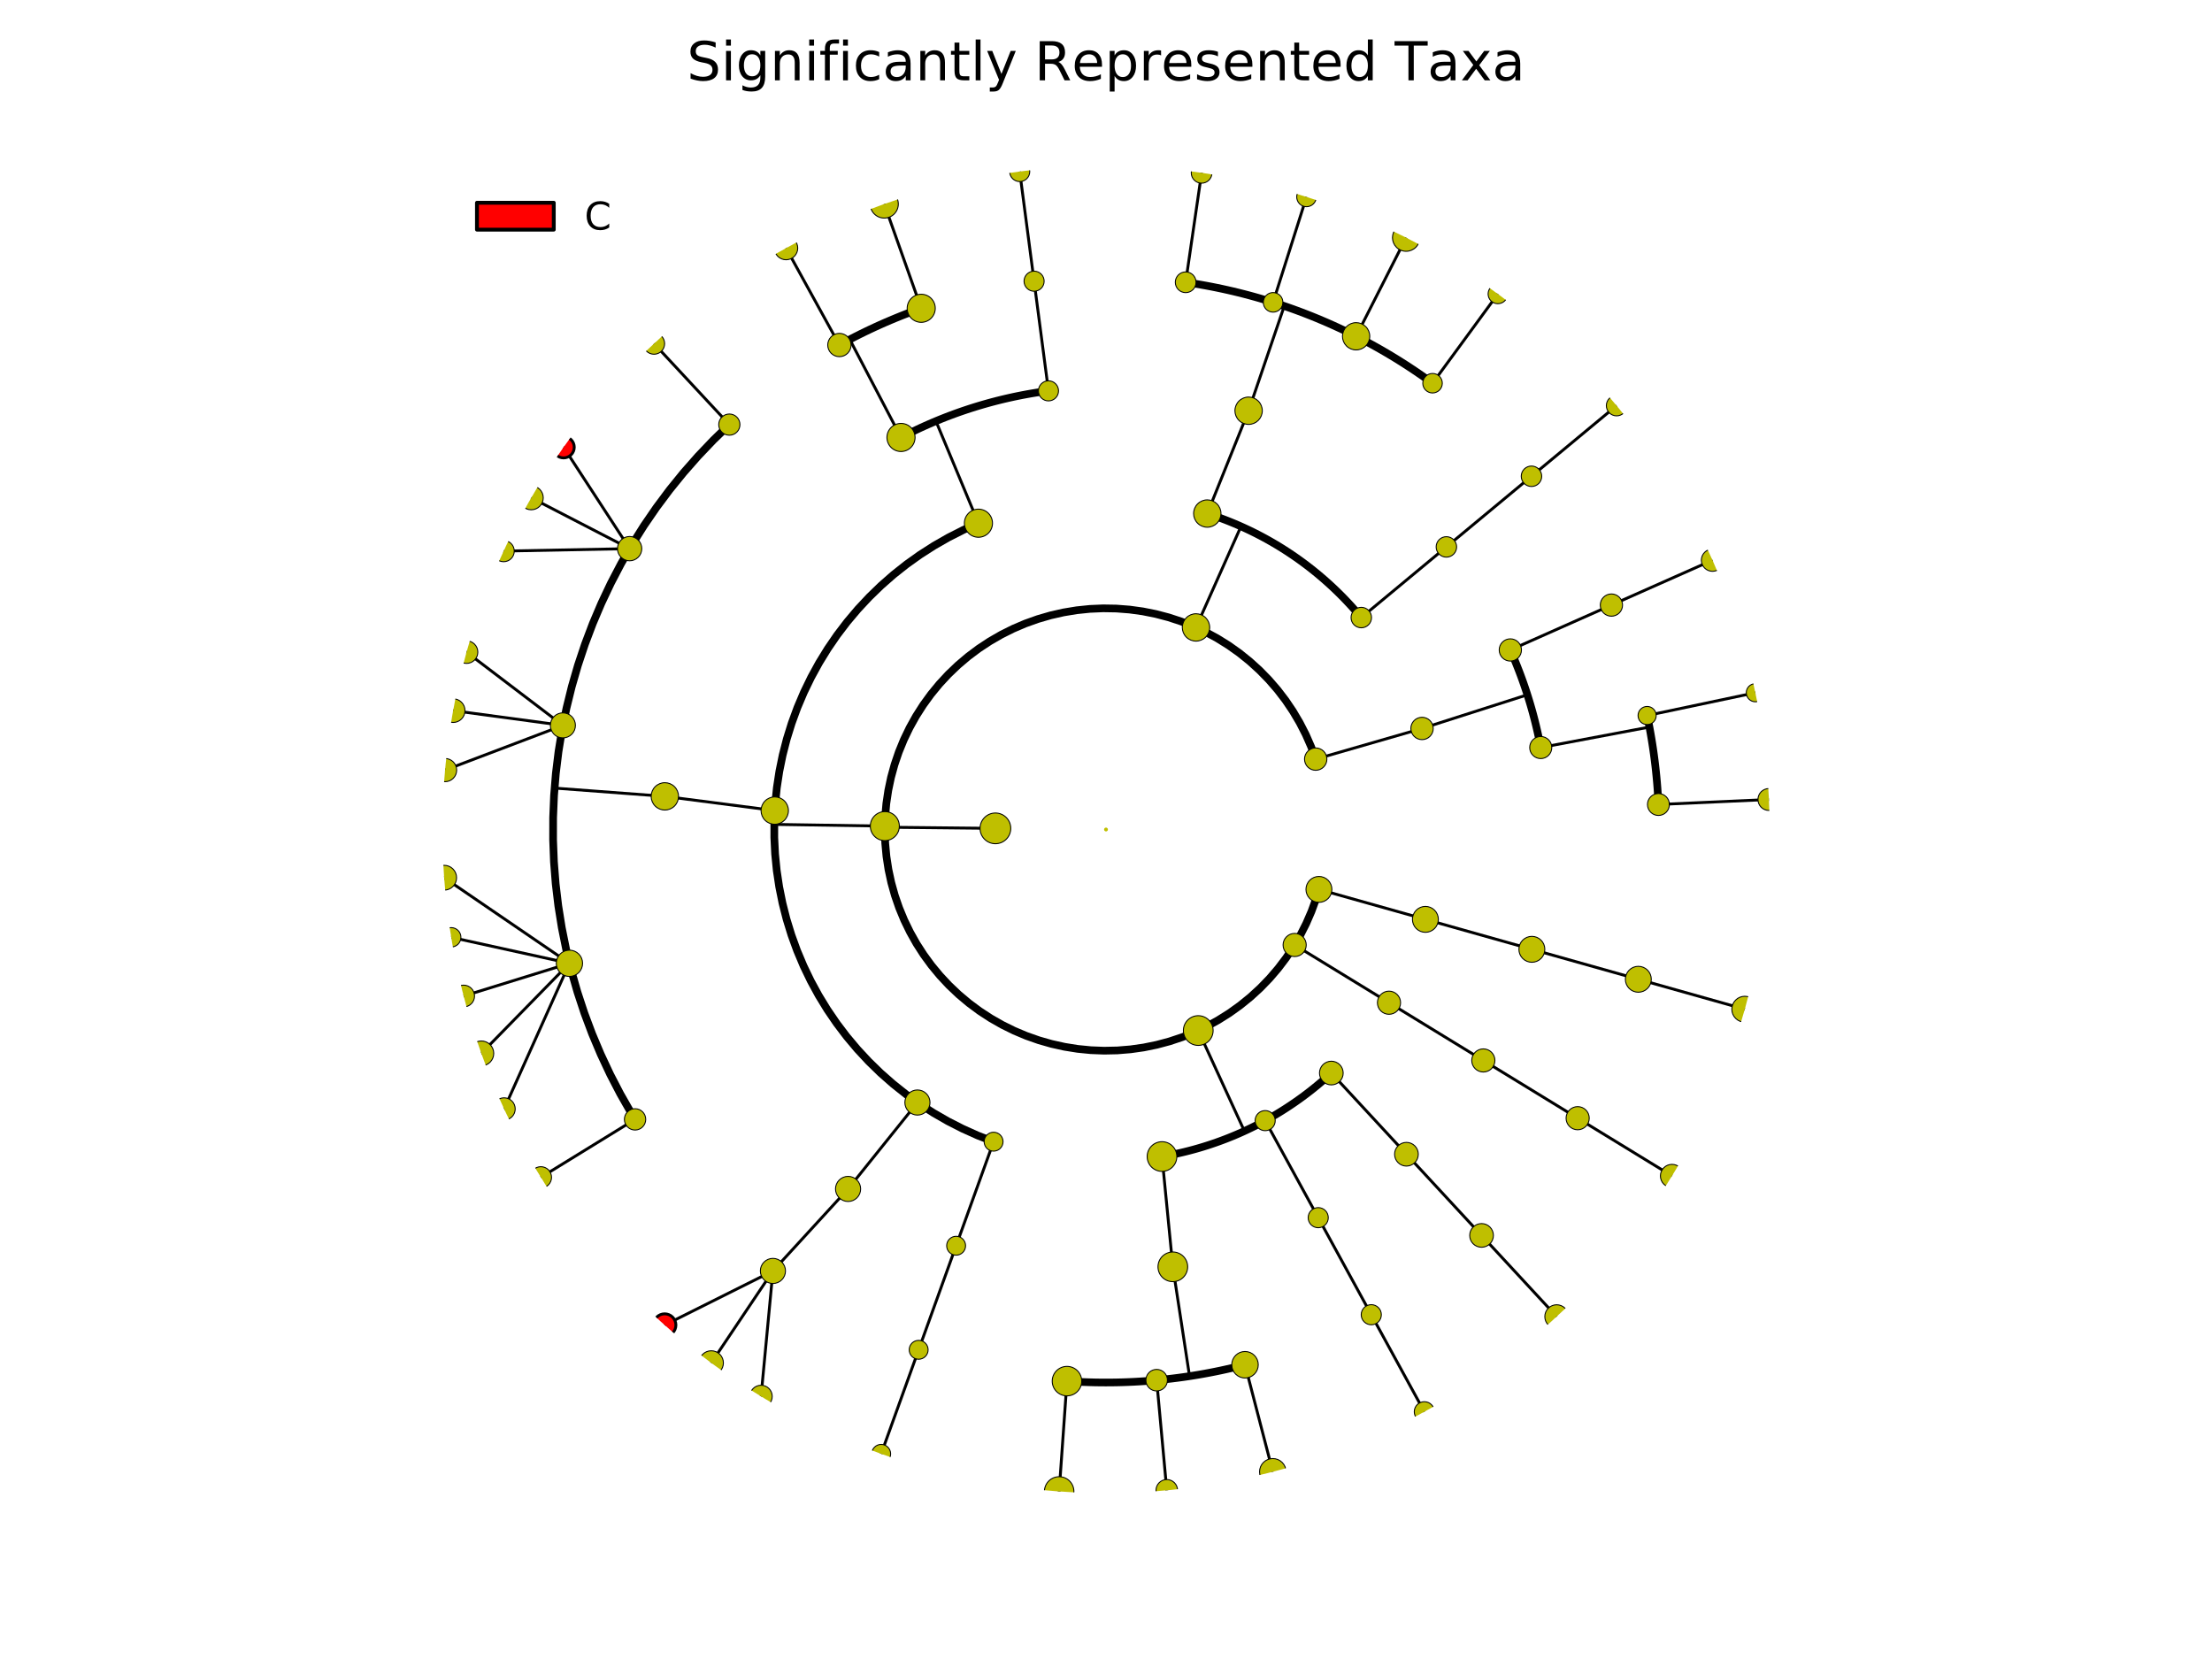 <?xml version="1.0" encoding="utf-8" standalone="no"?>
<!DOCTYPE svg PUBLIC "-//W3C//DTD SVG 1.1//EN"
  "http://www.w3.org/Graphics/SVG/1.1/DTD/svg11.dtd">
<!-- Created with matplotlib (http://matplotlib.org/) -->
<svg height="432pt" version="1.1" viewBox="0 0 576 432" width="576pt" xmlns="http://www.w3.org/2000/svg" xmlns:xlink="http://www.w3.org/1999/xlink">
 <defs>
  <style type="text/css">
*{stroke-linecap:butt;stroke-linejoin:round;stroke-miterlimit:100000;}
  </style>
 </defs>
 <g id="figure_1">
  <g id="patch_1">
   <path d="M 0 432 
L 576 432 
L 576 0 
L 0 0 
z
" style="fill:#ffffff;"/>
  </g>
  <g id="axes_1">
   <g id="patch_2">
    <path clip-path="url(#p0d14d923a0)" d="M 288 216 
L 288 216 
L 288 216 
L 288 216 
L 288 216 
L 288 216 
L 288 216 
L 288 216 
L 288 216 
L 288 216 
L 288 216 
L 288 216 
L 288 216 
L 288 216 
L 288 216 
L 288 216 
L 288 216 
L 288 216 
L 288 216 
L 288 216 
L 288 216 
L 288 216 
L 288 216 
L 288 216 
L 288 216 
L 288 216 
L 288 216 
L 288 216 
L 288 216 
L 288 216 
L 288 216 
L 288 216 
L 288 216 
L 288 216 
L 288 216 
L 288 216 
L 288 216 
L 288 216 
L 288 216 
L 288 216 
L 288 216 
L 288 216 
L 288 216 
L 288 216 
L 288 216 
L 288 216 
L 288 216 
L 288 216 
L 288 216 
L 288 216 
L 288 216 
L 288 216 
L 288 216 
L 288 216 
L 288 216 
L 288 216 
L 288 216 
L 288 216 
L 288 216 
L 288 216 
L 288 216 
L 288 216 
L 288 216 
L 288 216 
L 288 216 
L 288 216 
L 288 216 
L 288 216 
L 288 216 
L 288 216 
L 288 216 
L 288 216 
L 288 216 
L 288 216 
L 288 216 
L 288 216 
L 288 216 
L 288 216 
L 288 216 
L 288 216 
L 288 216 
L 288 216 
L 288 216 
L 288 216 
L 288 216 
L 288 216 
L 288 216 
L 288 216 
L 288 216 
L 288 216 
L 288 216 
L 288 216 
L 288 216 
L 288 216 
L 288 216 
L 288 216 
L 288 216 
L 288 216 
L 288 216 
L 288 216 
L 288 216 
L 288 216 
L 288 216 
L 288 216 
L 288 216 
L 288 216 
L 288 216 
L 288 216 
L 288 216 
L 288 216 
L 288 216 
L 288 216 
L 288 216 
L 288 216 
L 288 216 
L 288 216 
L 288 216 
L 288 216 
L 288 216 
L 288 216 
L 288 216 
L 288 216 
L 288 216 
L 288 216 
L 288 216 
L 288 216 
L 288 216 
L 288 216 
L 288 216 
L 288 216 
L 288 216 
L 288 216 
L 288 216 
L 288 216 
L 288 216 
L 288 216 
L 288 216 
L 288 216 
L 288 216 
L 288 216 
L 288 216 
L 288 216 
L 288 216 
L 288 216 
L 288 216 
L 288 216 
L 288 216 
L 288 216 
L 288 216 
L 288 216 
L 288 216 
L 288 216 
L 288 216 
L 288 216 
L 288 216 
L 288 216 
L 288 216 
L 288 216 
L 288 216 
L 288 216 
L 288 216 
L 288 216 
L 288 216 
L 288 216 
L 288 216 
L 288 216 
L 288 216 
L 288 216 
L 288 216 
L 288 216 
L 288 216 
L 288 216 
L 288 216 
L 288 216 
L 288 216 
L 288 216 
L 288 216 
L 288 216 
L 288 216 
L 288 216 
L 288 216 
L 288 216 
L 288 216 
L 288 216 
L 288 216 
L 288 216 
L 288 216 
L 288 216 
L 288 216 
L 288 216 
L 288 216 
L 288 216 
L 288 216 
L 288 216 
L 288 216 
L 288 216 
L 288 216 
L 288 216 
L 288 216 
L 288 216 
L 288 216 
L 288 216 
L 288 216 
L 288 216 
L 288 216 
L 288 216 
L 288 216 
L 288 216 
L 288 216 
L 288 216 
L 288 216 
L 288 216 
L 288 216 
L 288 216 
L 288 216 
L 288 216 
L 288 216 
L 288 216 
L 288 216 
L 288 216 
L 288 216 
L 288 216 
L 288 216 
L 288 216 
L 288 216 
L 288 216 
L 288 216 
L 288 216 
L 288 216 
L 288 216 
L 288 216 
L 288 216 
L 288 216 
L 288 216 
L 288 216 
L 288 216 
L 288 216 
L 288 216 
L 288 216 
L 288 216 
L 288 216 
L 288 216 
L 288 216 
L 288 216 
L 288 216 
L 288 216 
L 288 216 
L 288 216 
L 288 216 
L 288 216 
L 288 216 
L 288 216 
L 288 216 
L 288 216 
L 288 216 
L 288 216 
L 288 216 
L 288 216 
L 288 216 
L 288 216 
L 288 216 
L 288 216 
L 288 216 
L 288 216 
L 288 216 
L 288 216 
L 288 216 
L 288 216 
L 288 216 
L 288 216 
L 288 216 
L 288 216 
L 288 216 
L 288 216 
L 288 216 
L 288 216 
L 288 216 
L 288 216 
L 288 216 
L 288 216 
L 288 216 
L 288 216 
L 288 216 
L 288 216 
L 288 216 
L 288 216 
L 288 216 
L 288 216 
L 288 216 
L 288 216 
L 288 216 
L 288 216 
L 288 216 
L 288 216 
L 288 216 
L 288 216 
L 288 216 
L 288 216 
L 288 216 
L 288 216 
L 288 216 
L 288 216 
L 288 216 
L 288 216 
L 288 216 
L 288 216 
L 288 216 
L 288 216 
L 288 216 
L 288 216 
L 288 216 
L 288 216 
L 288 216 
L 288 216 
L 288 216 
L 288 216 
L 288 216 
L 288 216 
L 288 216 
L 288 216 
L 288 216 
L 288 216 
L 288 216 
L 288 216 
L 288 216 
L 288 216 
L 288 216 
L 288 216 
L 288 216 
L 288 216 
L 288 216 
L 288 216 
L 288 216 
L 288 216 
L 288 216 
L 288 216 
L 288 216 
L 288 216 
L 288 216 
L 288 216 
L 288 216 
L 288 216 
L 288 216 
L 288 216 
L 288 216 
L 288 216 
L 288 216 
L 288 216 
L 288 216 
L 288 216 
L 288 216 
L 288 216 
L 288 216 
L 288 216 
L 288 216 
L 288 216 
L 288 216 
L 288 216 
L 288 216 
L 288 216 
L 288 216 
L 288 216 
L 288 216 
L 288 216 
L 288 216 
L 288 216 
L 288 216 
L 288 216 
L 288 216 
L 288 216 
L 288 216 
L 288 216 
L 288 216 
L 288 216 
L 288 216 
L 288 216 
L 288 216 
L 288 216 
L 288 216 
L 288 216 
L 288 216 
L 288 216 
L 288 216 
L 288 216 
L 288 216 
L 288 216 
L 288 216 
L 288 216 
L 288 216 
L 288 216 
L 288 216 
L 288 216 
L 288 216 
L 288 216 
L 288 216 
L 288 216 
L 288 216 
L 288 216 
L 288 216 
L 288 216 
z
" style="fill:#ff0000;stroke:#000000;stroke-linejoin:miter;"/>
   </g>
   <g id="line2d_1">
    <path clip-path="url(#p0d14d923a0)" d="M 431.853 209.488 
L 460.623 208.186 
" style="fill:none;stroke:#000000;stroke-linecap:square;stroke-width:0.75;"/>
   </g>
   <g id="line2d_2">
    <path clip-path="url(#p0d14d923a0)" d="M 428.908 186.32 
L 457.09 180.384 
" style="fill:none;stroke:#000000;stroke-linecap:square;stroke-width:0.75;"/>
   </g>
   <g id="line2d_3">
    <path clip-path="url(#p0d14d923a0)" d="M 401.206 194.659 
L 429.508 189.324 
" style="fill:none;stroke:#000000;stroke-linecap:square;stroke-width:0.75;"/>
   </g>
   <g id="line2d_4">
    <path clip-path="url(#p0d14d923a0)" d="M 431.853 209.488 
L 431.78 208.05 
L 431.694 206.612 
L 431.593 205.176 
L 431.477 203.741 
L 431.347 202.307 
L 431.203 200.874 
L 431.045 199.442 
L 430.872 198.013 
L 430.685 196.585 
L 430.484 195.159 
L 430.268 193.735 
L 430.039 192.314 
L 429.795 190.895 
L 429.537 189.478 
L 429.264 188.064 
L 428.978 186.653 
" style="fill:none;stroke:#000000;stroke-linecap:square;stroke-width:2.0;"/>
   </g>
   <g id="line2d_5">
    <path clip-path="url(#p0d14d923a0)" d="M 419.608 157.56 
L 445.93 145.872 
" style="fill:none;stroke:#000000;stroke-linecap:square;stroke-width:0.75;"/>
   </g>
   <g id="line2d_6">
    <path clip-path="url(#p0d14d923a0)" d="M 393.287 169.248 
L 419.608 157.56 
" style="fill:none;stroke:#000000;stroke-linecap:square;stroke-width:0.75;"/>
   </g>
   <g id="line2d_7"/>
   <g id="line2d_8">
    <path clip-path="url(#p0d14d923a0)" d="M 370.296 189.689 
L 397.728 180.918 
" style="fill:none;stroke:#000000;stroke-linecap:square;stroke-width:0.75;"/>
   </g>
   <g id="line2d_9">
    <path clip-path="url(#p0d14d923a0)" d="M 401.206 194.659 
L 400.987 193.528 
L 400.757 192.399 
L 400.515 191.273 
L 400.262 190.149 
L 399.998 189.028 
L 399.723 187.909 
L 399.436 186.793 
L 399.139 185.681 
L 398.83 184.571 
L 398.51 183.464 
L 398.179 182.361 
L 397.837 181.26 
L 397.484 180.164 
L 397.12 179.071 
L 396.746 177.981 
L 396.36 176.896 
L 395.964 175.814 
L 395.556 174.737 
L 395.138 173.663 
L 394.71 172.594 
L 394.27 171.529 
L 393.82 170.469 
L 393.36 169.413 
" style="fill:none;stroke:#000000;stroke-linecap:square;stroke-width:2.0;"/>
   </g>
   <g id="line2d_10">
    <path clip-path="url(#p0d14d923a0)" d="M 342.606 197.672 
L 370.296 189.689 
" style="fill:none;stroke:#000000;stroke-linecap:square;stroke-width:0.75;"/>
   </g>
   <g id="line2d_11"/>
   <g id="line2d_12">
    <path clip-path="url(#p0d14d923a0)" d="M 398.795 124.019 
L 420.954 105.623 
" style="fill:none;stroke:#000000;stroke-linecap:square;stroke-width:0.75;"/>
   </g>
   <g id="line2d_13">
    <path clip-path="url(#p0d14d923a0)" d="M 376.636 142.415 
L 398.795 124.019 
" style="fill:none;stroke:#000000;stroke-linecap:square;stroke-width:0.75;"/>
   </g>
   <g id="line2d_14"/>
   <g id="line2d_15">
    <path clip-path="url(#p0d14d923a0)" d="M 354.477 160.811 
L 376.636 142.415 
" style="fill:none;stroke:#000000;stroke-linecap:square;stroke-width:0.75;"/>
   </g>
   <g id="line2d_16"/>
   <g id="line2d_17">
    <path clip-path="url(#p0d14d923a0)" d="M 373.032 99.787 
L 390.039 76.544 
" style="fill:none;stroke:#000000;stroke-linecap:square;stroke-width:0.75;"/>
   </g>
   <g id="line2d_18">
    <path clip-path="url(#p0d14d923a0)" d="M 353.128 87.57 
L 366.153 61.884 
" style="fill:none;stroke:#000000;stroke-linecap:square;stroke-width:0.75;"/>
   </g>
   <g id="line2d_19">
    <path clip-path="url(#p0d14d923a0)" d="M 331.51 78.731 
L 340.212 51.277 
" style="fill:none;stroke:#000000;stroke-linecap:square;stroke-width:0.75;"/>
   </g>
   <g id="line2d_20">
    <path clip-path="url(#p0d14d923a0)" d="M 308.748 73.503 
L 312.898 45.003 
" style="fill:none;stroke:#000000;stroke-linecap:square;stroke-width:0.75;"/>
   </g>
   <g id="line2d_21">
    <path clip-path="url(#p0d14d923a0)" d="M 325.136 106.95 
L 334.421 79.687 
" style="fill:none;stroke:#000000;stroke-linecap:square;stroke-width:0.75;"/>
   </g>
   <g id="line2d_22">
    <path clip-path="url(#p0d14d923a0)" d="M 373.032 99.787 
L 371.866 98.942 
L 370.691 98.109 
L 369.508 97.288 
L 368.317 96.479 
L 367.118 95.682 
L 365.911 94.897 
L 364.696 94.124 
L 363.473 93.363 
L 362.243 92.615 
L 361.005 91.878 
L 359.761 91.154 
L 358.509 90.443 
L 357.25 89.744 
L 355.984 89.058 
L 354.711 88.385 
L 353.431 87.724 
L 352.145 87.076 
L 350.853 86.441 
L 349.554 85.819 
L 348.249 85.21 
L 346.938 84.614 
L 345.622 84.031 
L 344.299 83.462 
L 342.971 82.905 
L 341.637 82.362 
L 340.298 81.833 
L 338.954 81.316 
L 337.605 80.813 
L 336.25 80.324 
L 334.891 79.848 
L 333.527 79.386 
L 332.159 78.938 
L 330.786 78.503 
L 329.409 78.082 
L 328.028 77.675 
L 326.642 77.282 
L 325.253 76.902 
L 323.861 76.537 
L 322.464 76.185 
L 321.064 75.847 
L 319.661 75.524 
L 318.255 75.214 
L 316.845 74.919 
L 315.433 74.637 
L 314.018 74.37 
L 312.601 74.117 
L 311.181 73.878 
L 309.758 73.653 
" style="fill:none;stroke:#000000;stroke-linecap:square;stroke-width:2.0;"/>
   </g>
   <g id="line2d_23">
    <path clip-path="url(#p0d14d923a0)" d="M 314.378 133.725 
L 325.136 106.95 
" style="fill:none;stroke:#000000;stroke-linecap:square;stroke-width:0.75;"/>
   </g>
   <g id="line2d_24"/>
   <g id="line2d_25">
    <path clip-path="url(#p0d14d923a0)" d="M 311.434 163.382 
L 323.151 137.074 
" style="fill:none;stroke:#000000;stroke-linecap:square;stroke-width:0.75;"/>
   </g>
   <g id="line2d_26">
    <path clip-path="url(#p0d14d923a0)" d="M 354.477 160.811 
L 353.922 160.149 
L 353.36 159.493 
L 352.792 158.842 
L 352.217 158.197 
L 351.636 157.558 
L 351.048 156.924 
L 350.454 156.297 
L 349.854 155.675 
L 349.248 155.06 
L 348.635 154.45 
L 348.017 153.847 
L 347.392 153.25 
L 346.762 152.659 
L 346.125 152.075 
L 345.483 151.497 
L 344.835 150.925 
L 344.182 150.36 
L 343.522 149.802 
L 342.858 149.25 
L 342.188 148.705 
L 341.512 148.166 
L 340.831 147.634 
L 340.145 147.109 
L 339.453 146.591 
L 338.756 146.08 
L 338.055 145.576 
L 337.348 145.079 
L 336.636 144.589 
L 335.92 144.107 
L 335.198 143.631 
L 334.472 143.163 
L 333.742 142.702 
L 333.006 142.248 
L 332.267 141.801 
L 331.523 141.363 
L 330.774 140.931 
L 330.021 140.507 
L 329.264 140.091 
L 328.503 139.682 
L 327.738 139.281 
L 326.969 138.887 
L 326.196 138.501 
L 325.419 138.123 
L 324.638 137.753 
L 323.854 137.39 
L 323.066 137.036 
L 322.275 136.689 
L 321.48 136.35 
L 320.682 136.02 
L 319.88 135.697 
L 319.076 135.382 
L 318.268 135.075 
L 317.457 134.777 
L 316.643 134.486 
L 315.827 134.204 
L 315.007 133.93 
" style="fill:none;stroke:#000000;stroke-linecap:square;stroke-width:2.0;"/>
   </g>
   <g id="line2d_27">
    <path clip-path="url(#p0d14d923a0)" d="M 269.275 73.223 
L 265.53 44.667 
" style="fill:none;stroke:#000000;stroke-linecap:square;stroke-width:0.75;"/>
   </g>
   <g id="line2d_28">
    <path clip-path="url(#p0d14d923a0)" d="M 273.02 101.778 
L 269.275 73.223 
" style="fill:none;stroke:#000000;stroke-linecap:square;stroke-width:0.75;"/>
   </g>
   <g id="line2d_29"/>
   <g id="line2d_30">
    <path clip-path="url(#p0d14d923a0)" d="M 239.884 80.277 
L 230.261 53.132 
" style="fill:none;stroke:#000000;stroke-linecap:square;stroke-width:0.75;"/>
   </g>
   <g id="line2d_31">
    <path clip-path="url(#p0d14d923a0)" d="M 218.577 89.84 
L 204.692 64.608 
" style="fill:none;stroke:#000000;stroke-linecap:square;stroke-width:0.75;"/>
   </g>
   <g id="line2d_32">
    <path clip-path="url(#p0d14d923a0)" d="M 234.621 113.913 
L 221.276 88.391 
" style="fill:none;stroke:#000000;stroke-linecap:square;stroke-width:0.75;"/>
   </g>
   <g id="line2d_33">
    <path clip-path="url(#p0d14d923a0)" d="M 239.884 80.277 
L 238.529 80.765 
L 237.179 81.266 
L 235.834 81.781 
L 234.495 82.309 
L 233.161 82.851 
L 231.832 83.406 
L 230.509 83.974 
L 229.192 84.556 
L 227.88 85.15 
L 226.575 85.758 
L 225.275 86.379 
L 223.982 87.013 
L 222.696 87.659 
L 221.415 88.319 
L 220.142 88.991 
L 218.875 89.676 
" style="fill:none;stroke:#000000;stroke-linecap:square;stroke-width:2.0;"/>
   </g>
   <g id="line2d_34">
    <path clip-path="url(#p0d14d923a0)" d="M 254.784 136.24 
L 243.712 109.653 
" style="fill:none;stroke:#000000;stroke-linecap:square;stroke-width:0.75;"/>
   </g>
   <g id="line2d_35">
    <path clip-path="url(#p0d14d923a0)" d="M 273.02 101.778 
L 271.879 101.934 
L 270.739 102.1 
L 269.601 102.279 
L 268.465 102.468 
L 267.33 102.67 
L 266.198 102.882 
L 265.068 103.106 
L 263.94 103.34 
L 262.815 103.587 
L 261.692 103.844 
L 260.572 104.113 
L 259.454 104.393 
L 258.34 104.684 
L 257.228 104.986 
L 256.119 105.299 
L 255.014 105.624 
L 253.912 105.959 
L 252.813 106.305 
L 251.718 106.663 
L 250.626 107.031 
L 249.539 107.41 
L 248.455 107.8 
L 247.375 108.201 
L 246.299 108.613 
L 245.227 109.035 
L 244.159 109.468 
L 243.096 109.912 
L 242.038 110.366 
L 240.984 110.831 
L 239.934 111.306 
L 238.89 111.792 
L 237.85 112.289 
L 236.816 112.795 
L 235.786 113.312 
L 234.762 113.84 
" style="fill:none;stroke:#000000;stroke-linecap:square;stroke-width:2.0;"/>
   </g>
   <g id="line2d_36">
    <path clip-path="url(#p0d14d923a0)" d="M 189.919 110.567 
L 170.303 89.481 
" style="fill:none;stroke:#000000;stroke-linecap:square;stroke-width:0.75;"/>
   </g>
   <g id="line2d_37">
    <path clip-path="url(#p0d14d923a0)" d="M 163.954 142.865 
L 146.752 116.456 
" style="fill:none;stroke:#000000;stroke-linecap:square;stroke-width:0.75;"/>
   </g>
   <g id="line2d_38">
    <path clip-path="url(#p0d14d923a0)" d="M 163.954 142.865 
L 138.336 129.625 
" style="fill:none;stroke:#000000;stroke-linecap:square;stroke-width:0.75;"/>
   </g>
   <g id="line2d_39">
    <path clip-path="url(#p0d14d923a0)" d="M 163.954 142.865 
L 131.144 143.501 
" style="fill:none;stroke:#000000;stroke-linecap:square;stroke-width:0.75;"/>
   </g>
   <g id="line2d_40">
    <path clip-path="url(#p0d14d923a0)" d="M 146.575 188.888 
L 121.488 169.811 
" style="fill:none;stroke:#000000;stroke-linecap:square;stroke-width:0.75;"/>
   </g>
   <g id="line2d_41">
    <path clip-path="url(#p0d14d923a0)" d="M 146.575 188.888 
L 117.995 185.044 
" style="fill:none;stroke:#000000;stroke-linecap:square;stroke-width:0.75;"/>
   </g>
   <g id="line2d_42">
    <path clip-path="url(#p0d14d923a0)" d="M 146.575 188.888 
L 115.894 200.531 
" style="fill:none;stroke:#000000;stroke-linecap:square;stroke-width:0.75;"/>
   </g>
   <g id="line2d_43">
    <path clip-path="url(#p0d14d923a0)" d="M 148.279 250.842 
L 115.657 228.556 
" style="fill:none;stroke:#000000;stroke-linecap:square;stroke-width:0.75;"/>
   </g>
   <g id="line2d_44">
    <path clip-path="url(#p0d14d923a0)" d="M 148.279 250.842 
L 117.496 244.076 
" style="fill:none;stroke:#000000;stroke-linecap:square;stroke-width:0.75;"/>
   </g>
   <g id="line2d_45">
    <path clip-path="url(#p0d14d923a0)" d="M 148.279 250.842 
L 120.73 259.366 
" style="fill:none;stroke:#000000;stroke-linecap:square;stroke-width:0.75;"/>
   </g>
   <g id="line2d_46">
    <path clip-path="url(#p0d14d923a0)" d="M 148.279 250.842 
L 125.333 274.302 
" style="fill:none;stroke:#000000;stroke-linecap:square;stroke-width:0.75;"/>
   </g>
   <g id="line2d_47">
    <path clip-path="url(#p0d14d923a0)" d="M 148.279 250.842 
L 131.266 288.761 
" style="fill:none;stroke:#000000;stroke-linecap:square;stroke-width:0.75;"/>
   </g>
   <g id="line2d_48">
    <path clip-path="url(#p0d14d923a0)" d="M 165.368 291.482 
L 140.842 306.578 
" style="fill:none;stroke:#000000;stroke-linecap:square;stroke-width:0.75;"/>
   </g>
   <g id="line2d_49">
    <path clip-path="url(#p0d14d923a0)" d="M 173.124 207.372 
L 144.404 205.214 
" style="fill:none;stroke:#000000;stroke-linecap:square;stroke-width:0.75;"/>
   </g>
   <g id="line2d_50">
    <path clip-path="url(#p0d14d923a0)" d="M 189.919 110.567 
L 185.781 114.574 
L 181.807 118.743 
L 178.003 123.067 
L 174.374 127.54 
L 170.928 132.155 
L 167.668 136.903 
L 164.602 141.779 
L 161.732 146.772 
L 159.065 151.877 
L 156.604 157.085 
L 154.353 162.386 
L 152.316 167.773 
L 150.496 173.238 
L 148.896 178.771 
L 147.518 184.363 
L 146.365 190.006 
L 145.439 195.691 
L 144.741 201.408 
L 144.272 207.149 
L 144.033 212.903 
L 144.025 218.663 
L 144.246 224.418 
L 144.698 230.16 
L 145.379 235.879 
L 146.288 241.567 
L 147.424 247.213 
L 148.784 252.81 
L 150.368 258.348 
L 152.171 263.818 
L 154.192 269.211 
L 156.427 274.519 
L 158.872 279.734 
L 161.524 284.847 
L 164.379 289.85 
L 165.123 291.082 
L 165.123 291.082 
" style="fill:none;stroke:#000000;stroke-linecap:square;stroke-width:2.0;"/>
   </g>
   <g id="line2d_51">
    <path clip-path="url(#p0d14d923a0)" d="M 201.74 211.078 
L 173.124 207.372 
" style="fill:none;stroke:#000000;stroke-linecap:square;stroke-width:0.75;"/>
   </g>
   <g id="line2d_52"/>
   <g id="line2d_53">
    <path clip-path="url(#p0d14d923a0)" d="M 201.267 330.95 
L 173.078 345.045 
" style="fill:none;stroke:#000000;stroke-linecap:square;stroke-width:0.75;"/>
   </g>
   <g id="line2d_54">
    <path clip-path="url(#p0d14d923a0)" d="M 201.267 330.95 
L 185.207 354.901 
" style="fill:none;stroke:#000000;stroke-linecap:square;stroke-width:0.75;"/>
   </g>
   <g id="line2d_55">
    <path clip-path="url(#p0d14d923a0)" d="M 201.267 330.95 
L 198.178 363.62 
" style="fill:none;stroke:#000000;stroke-linecap:square;stroke-width:0.75;"/>
   </g>
   <g id="line2d_56">
    <path clip-path="url(#p0d14d923a0)" d="M 220.837 309.596 
L 201.267 330.95 
" style="fill:none;stroke:#000000;stroke-linecap:square;stroke-width:0.75;"/>
   </g>
   <g id="line2d_57"/>
   <g id="line2d_58">
    <path clip-path="url(#p0d14d923a0)" d="M 238.898 287.091 
L 220.837 309.596 
" style="fill:none;stroke:#000000;stroke-linecap:square;stroke-width:0.75;"/>
   </g>
   <g id="line2d_59"/>
   <g id="line2d_60">
    <path clip-path="url(#p0d14d923a0)" d="M 239.215 351.484 
L 229.458 378.581 
" style="fill:none;stroke:#000000;stroke-linecap:square;stroke-width:0.75;"/>
   </g>
   <g id="line2d_61">
    <path clip-path="url(#p0d14d923a0)" d="M 248.972 324.387 
L 239.215 351.484 
" style="fill:none;stroke:#000000;stroke-linecap:square;stroke-width:0.75;"/>
   </g>
   <g id="line2d_62"/>
   <g id="line2d_63">
    <path clip-path="url(#p0d14d923a0)" d="M 258.729 297.291 
L 248.972 324.387 
" style="fill:none;stroke:#000000;stroke-linecap:square;stroke-width:0.75;"/>
   </g>
   <g id="line2d_64"/>
   <g id="line2d_65">
    <path clip-path="url(#p0d14d923a0)" d="M 230.407 215.116 
L 201.61 214.673 
" style="fill:none;stroke:#000000;stroke-linecap:square;stroke-width:0.75;"/>
   </g>
   <g id="line2d_66">
    <path clip-path="url(#p0d14d923a0)" d="M 254.784 136.24 
L 250.839 138 
L 246.987 139.955 
L 243.238 142.099 
L 239.6 144.429 
L 236.083 146.937 
L 232.697 149.619 
L 229.448 152.465 
L 226.346 155.471 
L 223.398 158.628 
L 220.611 161.929 
L 217.993 165.364 
L 215.55 168.927 
L 213.287 172.606 
L 211.212 176.395 
L 209.329 180.282 
L 207.642 184.259 
L 206.156 188.314 
L 204.874 192.44 
L 203.801 196.624 
L 202.938 200.856 
L 202.287 205.126 
L 201.851 209.424 
L 201.63 213.738 
L 201.624 218.057 
L 201.835 222.372 
L 202.261 226.67 
L 202.902 230.942 
L 203.755 235.176 
L 204.819 239.363 
L 206.09 243.491 
L 207.567 247.55 
L 209.244 251.531 
L 211.118 255.423 
L 213.185 259.216 
L 215.438 262.901 
L 217.873 266.469 
L 220.483 269.911 
L 223.262 273.218 
L 226.202 276.382 
L 229.297 279.395 
L 232.539 282.25 
L 235.92 284.939 
L 239.43 287.456 
L 243.062 289.794 
L 246.806 291.948 
L 250.654 293.912 
L 254.594 295.681 
L 258.619 297.251 
L 258.619 297.251 
" style="fill:none;stroke:#000000;stroke-linecap:square;stroke-width:2.0;"/>
   </g>
   <g id="line2d_67">
    <path clip-path="url(#p0d14d923a0)" d="M 277.837 359.641 
L 275.804 388.369 
" style="fill:none;stroke:#000000;stroke-linecap:square;stroke-width:0.75;"/>
   </g>
   <g id="line2d_68">
    <path clip-path="url(#p0d14d923a0)" d="M 301.19 359.395 
L 303.828 388.074 
" style="fill:none;stroke:#000000;stroke-linecap:square;stroke-width:0.75;"/>
   </g>
   <g id="line2d_69">
    <path clip-path="url(#p0d14d923a0)" d="M 324.197 355.376 
L 331.436 383.252 
" style="fill:none;stroke:#000000;stroke-linecap:square;stroke-width:0.75;"/>
   </g>
   <g id="line2d_70">
    <path clip-path="url(#p0d14d923a0)" d="M 305.402 329.878 
L 309.752 358.348 
" style="fill:none;stroke:#000000;stroke-linecap:square;stroke-width:0.75;"/>
   </g>
   <g id="line2d_71">
    <path clip-path="url(#p0d14d923a0)" d="M 277.837 359.641 
L 279.274 359.735 
L 280.712 359.815 
L 282.15 359.881 
L 283.589 359.932 
L 285.029 359.969 
L 286.468 359.992 
L 287.908 360 
L 289.348 359.994 
L 290.788 359.973 
L 292.228 359.938 
L 293.667 359.888 
L 295.106 359.825 
L 296.543 359.746 
L 297.98 359.654 
L 299.416 359.547 
L 300.851 359.425 
L 302.285 359.29 
L 303.717 359.14 
L 305.148 358.975 
L 306.577 358.797 
L 308.004 358.604 
L 309.429 358.397 
L 310.851 358.175 
L 312.272 357.94 
L 313.69 357.69 
L 315.106 357.426 
L 316.519 357.148 
L 317.929 356.856 
L 319.336 356.549 
L 320.74 356.229 
L 322.14 355.894 
L 323.537 355.546 
" style="fill:none;stroke:#000000;stroke-linecap:square;stroke-width:2.0;"/>
   </g>
   <g id="line2d_72">
    <path clip-path="url(#p0d14d923a0)" d="M 302.584 301.16 
L 305.402 329.878 
" style="fill:none;stroke:#000000;stroke-linecap:square;stroke-width:0.75;"/>
   </g>
   <g id="line2d_73"/>
   <g id="line2d_74">
    <path clip-path="url(#p0d14d923a0)" d="M 357.079 342.349 
L 370.894 367.619 
" style="fill:none;stroke:#000000;stroke-linecap:square;stroke-width:0.75;"/>
   </g>
   <g id="line2d_75">
    <path clip-path="url(#p0d14d923a0)" d="M 343.263 317.079 
L 357.079 342.349 
" style="fill:none;stroke:#000000;stroke-linecap:square;stroke-width:0.75;"/>
   </g>
   <g id="line2d_76"/>
   <g id="line2d_77">
    <path clip-path="url(#p0d14d923a0)" d="M 329.447 291.81 
L 343.263 317.079 
" style="fill:none;stroke:#000000;stroke-linecap:square;stroke-width:0.75;"/>
   </g>
   <g id="line2d_78"/>
   <g id="line2d_79">
    <path clip-path="url(#p0d14d923a0)" d="M 385.793 321.7 
L 405.352 342.84 
" style="fill:none;stroke:#000000;stroke-linecap:square;stroke-width:0.75;"/>
   </g>
   <g id="line2d_80">
    <path clip-path="url(#p0d14d923a0)" d="M 366.234 300.56 
L 385.793 321.7 
" style="fill:none;stroke:#000000;stroke-linecap:square;stroke-width:0.75;"/>
   </g>
   <g id="line2d_81"/>
   <g id="line2d_82">
    <path clip-path="url(#p0d14d923a0)" d="M 346.676 279.42 
L 366.234 300.56 
" style="fill:none;stroke:#000000;stroke-linecap:square;stroke-width:0.75;"/>
   </g>
   <g id="line2d_83"/>
   <g id="line2d_84">
    <path clip-path="url(#p0d14d923a0)" d="M 312.023 268.351 
L 324.035 294.527 
" style="fill:none;stroke:#000000;stroke-linecap:square;stroke-width:0.75;"/>
   </g>
   <g id="line2d_85">
    <path clip-path="url(#p0d14d923a0)" d="M 302.584 301.16 
L 303.435 301.01 
L 304.284 300.852 
L 305.132 300.684 
L 305.978 300.509 
L 306.822 300.325 
L 307.664 300.132 
L 308.505 299.932 
L 309.343 299.722 
L 310.179 299.505 
L 311.013 299.279 
L 311.845 299.045 
L 312.674 298.802 
L 313.501 298.551 
L 314.325 298.292 
L 315.146 298.025 
L 315.965 297.749 
L 316.781 297.465 
L 317.595 297.173 
L 318.405 296.873 
L 319.212 296.565 
L 320.016 296.249 
L 320.817 295.925 
L 321.615 295.593 
L 322.409 295.253 
L 323.2 294.905 
L 323.987 294.549 
L 324.771 294.185 
L 325.551 293.813 
L 326.327 293.434 
L 327.099 293.047 
L 327.868 292.652 
L 328.632 292.249 
L 329.393 291.839 
L 330.149 291.422 
L 330.901 290.996 
L 331.649 290.564 
L 332.392 290.123 
L 333.131 289.676 
L 333.866 289.221 
L 334.596 288.759 
L 335.321 288.289 
L 336.041 287.812 
L 336.757 287.328 
L 337.468 286.837 
L 338.174 286.339 
L 338.875 285.834 
L 339.571 285.321 
L 340.261 284.802 
L 340.947 284.276 
L 341.627 283.743 
L 342.301 283.204 
L 342.971 282.657 
L 343.634 282.104 
L 344.293 281.545 
L 344.945 280.978 
L 345.592 280.406 
L 346.233 279.827 
" style="fill:none;stroke:#000000;stroke-linecap:square;stroke-width:2.0;"/>
   </g>
   <g id="line2d_86">
    <path clip-path="url(#p0d14d923a0)" d="M 410.82 291.174 
L 435.384 306.209 
" style="fill:none;stroke:#000000;stroke-linecap:square;stroke-width:0.75;"/>
   </g>
   <g id="line2d_87">
    <path clip-path="url(#p0d14d923a0)" d="M 386.256 276.139 
L 410.82 291.174 
" style="fill:none;stroke:#000000;stroke-linecap:square;stroke-width:0.75;"/>
   </g>
   <g id="line2d_88"/>
   <g id="line2d_89">
    <path clip-path="url(#p0d14d923a0)" d="M 361.692 261.105 
L 386.256 276.139 
" style="fill:none;stroke:#000000;stroke-linecap:square;stroke-width:0.75;"/>
   </g>
   <g id="line2d_90"/>
   <g id="line2d_91">
    <path clip-path="url(#p0d14d923a0)" d="M 337.128 246.07 
L 361.692 261.105 
" style="fill:none;stroke:#000000;stroke-linecap:square;stroke-width:0.75;"/>
   </g>
   <g id="line2d_92"/>
   <g id="line2d_93">
    <path clip-path="url(#p0d14d923a0)" d="M 426.618 255 
L 454.342 262.799 
" style="fill:none;stroke:#000000;stroke-linecap:square;stroke-width:0.75;"/>
   </g>
   <g id="line2d_94">
    <path clip-path="url(#p0d14d923a0)" d="M 398.895 247.2 
L 426.618 255 
" style="fill:none;stroke:#000000;stroke-linecap:square;stroke-width:0.75;"/>
   </g>
   <g id="line2d_95"/>
   <g id="line2d_96">
    <path clip-path="url(#p0d14d923a0)" d="M 371.171 239.4 
L 398.895 247.2 
" style="fill:none;stroke:#000000;stroke-linecap:square;stroke-width:0.75;"/>
   </g>
   <g id="line2d_97"/>
   <g id="line2d_98">
    <path clip-path="url(#p0d14d923a0)" d="M 343.447 231.6 
L 371.171 239.4 
" style="fill:none;stroke:#000000;stroke-linecap:square;stroke-width:0.75;"/>
   </g>
   <g id="line2d_99"/>
   <g id="line2d_100">
    <path clip-path="url(#p0d14d923a0)" d="M 259.202 215.704 
L 230.403 215.408 
" style="fill:none;stroke:#000000;stroke-linecap:square;stroke-width:0.75;"/>
   </g>
   <g id="line2d_101">
    <path clip-path="url(#p0d14d923a0)" d="M 342.606 197.672 
L 341.409 194.431 
L 340.02 191.267 
L 338.443 188.192 
L 336.685 185.217 
L 334.751 182.353 
L 332.649 179.611 
L 330.387 176.999 
L 327.972 174.527 
L 325.413 172.205 
L 322.72 170.04 
L 319.901 168.041 
L 316.968 166.214 
L 313.931 164.567 
L 310.8 163.105 
L 307.587 161.833 
L 304.304 160.756 
L 300.962 159.877 
L 297.573 159.201 
L 294.15 158.729 
L 290.705 158.464 
L 287.25 158.405 
L 283.797 158.554 
L 280.36 158.909 
L 276.951 159.47 
L 273.581 160.234 
L 270.263 161.199 
L 267.009 162.361 
L 263.83 163.716 
L 260.738 165.26 
L 257.745 166.986 
L 254.86 168.888 
L 252.095 170.96 
L 249.459 173.194 
L 246.961 175.582 
L 244.611 178.116 
L 242.418 180.786 
L 240.388 183.583 
L 238.53 186.496 
L 236.85 189.515 
L 235.354 192.63 
L 234.047 195.829 
L 232.935 199.101 
L 232.021 202.433 
L 231.308 205.814 
L 230.799 209.232 
L 230.496 212.674 
L 230.4 216.128 
L 230.511 219.582 
L 230.83 223.023 
L 231.354 226.438 
L 232.082 229.816 
L 233.011 233.145 
L 234.138 236.411 
L 235.459 239.604 
L 236.969 242.712 
L 238.662 245.724 
L 240.533 248.629 
L 242.575 251.417 
L 244.781 254.077 
L 247.142 256.6 
L 249.65 258.977 
L 252.296 261.199 
L 255.071 263.259 
L 257.964 265.149 
L 260.965 266.861 
L 264.063 268.391 
L 267.248 269.732 
L 270.507 270.88 
L 273.83 271.83 
L 277.203 272.579 
L 280.615 273.125 
L 284.054 273.465 
L 287.507 273.598 
L 290.961 273.524 
L 294.405 273.243 
L 297.826 272.756 
L 301.212 272.064 
L 304.55 271.171 
L 307.828 270.08 
L 311.036 268.793 
L 314.16 267.317 
L 317.19 265.656 
L 320.115 263.816 
L 322.924 261.804 
L 325.608 259.628 
L 328.157 257.294 
L 330.561 254.812 
L 332.811 252.19 
L 334.901 249.438 
L 336.821 246.565 
L 338.566 243.583 
L 340.129 240.501 
L 341.505 237.331 
L 342.687 234.084 
L 343.367 231.883 
L 343.367 231.883 
" style="fill:none;stroke:#000000;stroke-linecap:square;stroke-width:2.0;"/>
   </g>
   <g id="line2d_102">
    <defs>
     <path d="M 0 3.838 
C 1.018 3.838 1.994 3.434 2.714 2.714 
C 3.434 1.994 3.838 1.018 3.838 0 
C 3.838 -1.018 3.434 -1.994 2.714 -2.714 
C 1.994 -3.434 1.018 -3.838 0 -3.838 
C -1.018 -3.838 -1.994 -3.434 -2.714 -2.714 
C -3.434 -1.994 -3.838 -1.018 -3.838 0 
C -3.838 1.018 -3.434 1.994 -2.714 2.714 
C -1.994 3.434 -1.018 3.838 0 3.838 
z
" id="m08f0b82404" style="stroke:#000000;stroke-width:0.25;"/>
    </defs>
    <g clip-path="url(#p0d14d923a0)">
     <use style="fill:#bfbf00;stroke:#000000;stroke-width:0.25;" x="275.804" xlink:href="#m08f0b82404" y="388.369"/>
    </g>
   </g>
   <g id="line2d_103">
    <g clip-path="url(#p0d14d923a0)">
     <use style="fill:#bfbf00;stroke:#000000;stroke-width:0.25;" x="277.837" xlink:href="#m08f0b82404" y="359.641"/>
    </g>
   </g>
   <g id="line2d_104">
    <defs>
     <path d="M 0 3.451 
C 0.915 3.451 1.793 3.087 2.44 2.44 
C 3.087 1.793 3.451 0.915 3.451 0 
C 3.451 -0.915 3.087 -1.793 2.44 -2.44 
C 1.793 -3.087 0.915 -3.451 0 -3.451 
C -0.915 -3.451 -1.793 -3.087 -2.44 -2.44 
C -3.087 -1.793 -3.451 -0.915 -3.451 0 
C -3.451 0.915 -3.087 1.793 -2.44 2.44 
C -1.793 3.087 -0.915 3.451 0 3.451 
z
" id="m56145e517e" style="stroke:#000000;stroke-width:0.25;"/>
    </defs>
    <g clip-path="url(#p0d14d923a0)">
     <use style="fill:#bfbf00;stroke:#000000;stroke-width:0.25;" x="331.436" xlink:href="#m56145e517e" y="383.252"/>
    </g>
   </g>
   <g id="line2d_105">
    <g clip-path="url(#p0d14d923a0)">
     <use style="fill:#bfbf00;stroke:#000000;stroke-width:0.25;" x="324.197" xlink:href="#m56145e517e" y="355.376"/>
    </g>
   </g>
   <g id="line2d_106">
    <defs>
     <path d="M 0 2.807 
C 0.744 2.807 1.459 2.511 1.985 1.985 
C 2.511 1.459 2.807 0.744 2.807 0 
C 2.807 -0.744 2.511 -1.459 1.985 -1.985 
C 1.459 -2.511 0.744 -2.807 0 -2.807 
C -0.744 -2.807 -1.459 -2.511 -1.985 -1.985 
C -2.511 -1.459 -2.807 -0.744 -2.807 0 
C -2.807 0.744 -2.511 1.459 -1.985 1.985 
C -1.459 2.511 -0.744 2.807 0 2.807 
z
" id="mdedb1c8014" style="stroke:#000000;stroke-width:0.25;"/>
    </defs>
    <g clip-path="url(#p0d14d923a0)">
     <use style="fill:#bfbf00;stroke:#000000;stroke-width:0.25;" x="303.828" xlink:href="#mdedb1c8014" y="388.074"/>
    </g>
   </g>
   <g id="line2d_107">
    <g clip-path="url(#p0d14d923a0)">
     <use style="fill:#bfbf00;stroke:#000000;stroke-width:0.25;" x="301.19" xlink:href="#mdedb1c8014" y="359.395"/>
    </g>
   </g>
   <g id="line2d_108">
    <defs>
     <path d="M 0 3.864 
C 1.025 3.864 2.008 3.457 2.732 2.732 
C 3.457 2.008 3.864 1.025 3.864 0 
C 3.864 -1.025 3.457 -2.008 2.732 -2.732 
C 2.008 -3.457 1.025 -3.864 0 -3.864 
C -1.025 -3.864 -2.008 -3.457 -2.732 -2.732 
C -3.457 -2.008 -3.864 -1.025 -3.864 0 
C -3.864 1.025 -3.457 2.008 -2.732 2.732 
C -2.008 3.457 -1.025 3.864 0 3.864 
z
" id="m068b634c69" style="stroke:#000000;stroke-width:0.25;"/>
    </defs>
    <g clip-path="url(#p0d14d923a0)">
     <use style="fill:#bfbf00;stroke:#000000;stroke-width:0.25;" x="305.402" xlink:href="#m068b634c69" y="329.878"/>
    </g>
   </g>
   <g id="line2d_109">
    <g clip-path="url(#p0d14d923a0)">
     <use style="fill:#bfbf00;stroke:#000000;stroke-width:0.25;" x="302.584" xlink:href="#m068b634c69" y="301.16"/>
    </g>
   </g>
   <g id="line2d_110">
    <defs>
     <path d="M 0 3.085 
C 0.818 3.085 1.603 2.76 2.182 2.182 
C 2.76 1.603 3.085 0.818 3.085 0 
C 3.085 -0.818 2.76 -1.603 2.182 -2.182 
C 1.603 -2.76 0.818 -3.085 0 -3.085 
C -0.818 -3.085 -1.603 -2.76 -2.182 -2.182 
C -2.76 -1.603 -3.085 -0.818 -3.085 0 
C -3.085 0.818 -2.76 1.603 -2.182 2.182 
C -1.603 2.76 -0.818 3.085 0 3.085 
z
" id="mb3954faf2e" style="stroke:#000000;stroke-width:0.25;"/>
    </defs>
    <g clip-path="url(#p0d14d923a0)">
     <use style="fill:#bfbf00;stroke:#000000;stroke-width:0.25;" x="405.352" xlink:href="#mb3954faf2e" y="342.84"/>
    </g>
   </g>
   <g id="line2d_111">
    <g clip-path="url(#p0d14d923a0)">
     <use style="fill:#bfbf00;stroke:#000000;stroke-width:0.25;" x="385.793" xlink:href="#mb3954faf2e" y="321.7"/>
    </g>
   </g>
   <g id="line2d_112">
    <g clip-path="url(#p0d14d923a0)">
     <use style="fill:#bfbf00;stroke:#000000;stroke-width:0.25;" x="366.234" xlink:href="#mb3954faf2e" y="300.56"/>
    </g>
   </g>
   <g id="line2d_113">
    <g clip-path="url(#p0d14d923a0)">
     <use style="fill:#bfbf00;stroke:#000000;stroke-width:0.25;" x="346.676" xlink:href="#mb3954faf2e" y="279.42"/>
    </g>
   </g>
   <g id="line2d_114">
    <defs>
     <path d="M 0 2.62 
C 0.695 2.62 1.361 2.344 1.853 1.853 
C 2.344 1.361 2.62 0.695 2.62 0 
C 2.62 -0.695 2.344 -1.361 1.853 -1.853 
C 1.361 -2.344 0.695 -2.62 0 -2.62 
C -0.695 -2.62 -1.361 -2.344 -1.853 -1.853 
C -2.344 -1.361 -2.62 -0.695 -2.62 0 
C -2.62 0.695 -2.344 1.361 -1.853 1.853 
C -1.361 2.344 -0.695 2.62 0 2.62 
z
" id="m243d835492" style="stroke:#000000;stroke-width:0.25;"/>
    </defs>
    <g clip-path="url(#p0d14d923a0)">
     <use style="fill:#bfbf00;stroke:#000000;stroke-width:0.25;" x="370.894" xlink:href="#m243d835492" y="367.619"/>
    </g>
   </g>
   <g id="line2d_115">
    <g clip-path="url(#p0d14d923a0)">
     <use style="fill:#bfbf00;stroke:#000000;stroke-width:0.25;" x="357.079" xlink:href="#m243d835492" y="342.349"/>
    </g>
   </g>
   <g id="line2d_116">
    <g clip-path="url(#p0d14d923a0)">
     <use style="fill:#bfbf00;stroke:#000000;stroke-width:0.25;" x="343.263" xlink:href="#m243d835492" y="317.079"/>
    </g>
   </g>
   <g id="line2d_117">
    <g clip-path="url(#p0d14d923a0)">
     <use style="fill:#bfbf00;stroke:#000000;stroke-width:0.25;" x="329.447" xlink:href="#m243d835492" y="291.81"/>
    </g>
   </g>
   <g id="line2d_118">
    <defs>
     <path d="M 0 3.871 
C 1.026 3.871 2.011 3.463 2.737 2.737 
C 3.463 2.011 3.871 1.026 3.871 0 
C 3.871 -1.026 3.463 -2.011 2.737 -2.737 
C 2.011 -3.463 1.026 -3.871 0 -3.871 
C -1.026 -3.871 -2.011 -3.463 -2.737 -2.737 
C -3.463 -2.011 -3.871 -1.026 -3.871 0 
C -3.871 1.026 -3.463 2.011 -2.737 2.737 
C -2.011 3.463 -1.026 3.871 0 3.871 
z
" id="m5c4d3b1d7d" style="stroke:#000000;stroke-width:0.25;"/>
    </defs>
    <g clip-path="url(#p0d14d923a0)">
     <use style="fill:#bfbf00;stroke:#000000;stroke-width:0.25;" x="312.023" xlink:href="#m5c4d3b1d7d" y="268.351"/>
    </g>
   </g>
   <g id="line2d_119">
    <defs>
     <path d="M 0 3.657 
C 0.97 3.657 1.9 3.272 2.586 2.586 
C 3.272 1.9 3.657 0.97 3.657 0 
C 3.657 -0.97 3.272 -1.9 2.586 -2.586 
C 1.9 -3.272 0.97 -3.657 0 -3.657 
C -0.97 -3.657 -1.9 -3.272 -2.586 -2.586 
C -3.272 -1.9 -3.657 -0.97 -3.657 0 
C -3.657 0.97 -3.272 1.9 -2.586 2.586 
C -1.9 3.272 -0.97 3.657 0 3.657 
z
" id="m05c14108a3" style="stroke:#000000;stroke-width:0.25;"/>
    </defs>
    <g clip-path="url(#p0d14d923a0)">
     <use style="fill:#bfbf00;stroke:#000000;stroke-width:0.25;" x="230.261" xlink:href="#m05c14108a3" y="53.132"/>
    </g>
   </g>
   <g id="line2d_120">
    <g clip-path="url(#p0d14d923a0)">
     <use style="fill:#bfbf00;stroke:#000000;stroke-width:0.25;" x="239.884" xlink:href="#m05c14108a3" y="80.277"/>
    </g>
   </g>
   <g id="line2d_121">
    <defs>
     <path d="M 0 3.036 
C 0.805 3.036 1.577 2.716 2.147 2.147 
C 2.716 1.577 3.036 0.805 3.036 0 
C 3.036 -0.805 2.716 -1.577 2.147 -2.147 
C 1.577 -2.716 0.805 -3.036 0 -3.036 
C -0.805 -3.036 -1.577 -2.716 -2.147 -2.147 
C -2.716 -1.577 -3.036 -0.805 -3.036 0 
C -3.036 0.805 -2.716 1.577 -2.147 2.147 
C -1.577 2.716 -0.805 3.036 0 3.036 
z
" id="m01543585c5" style="stroke:#000000;stroke-width:0.25;"/>
    </defs>
    <g clip-path="url(#p0d14d923a0)">
     <use style="fill:#bfbf00;stroke:#000000;stroke-width:0.25;" x="204.692" xlink:href="#m01543585c5" y="64.608"/>
    </g>
   </g>
   <g id="line2d_122">
    <g clip-path="url(#p0d14d923a0)">
     <use style="fill:#bfbf00;stroke:#000000;stroke-width:0.25;" x="218.577" xlink:href="#m01543585c5" y="89.84"/>
    </g>
   </g>
   <g id="line2d_123">
    <defs>
     <path d="M 0 3.661 
C 0.971 3.661 1.902 3.276 2.589 2.589 
C 3.276 1.902 3.661 0.971 3.661 0 
C 3.661 -0.971 3.276 -1.902 2.589 -2.589 
C 1.902 -3.276 0.971 -3.661 0 -3.661 
C -0.971 -3.661 -1.902 -3.276 -2.589 -2.589 
C -3.276 -1.902 -3.661 -0.971 -3.661 0 
C -3.661 0.971 -3.276 1.902 -2.589 2.589 
C -1.902 3.276 -0.971 3.661 0 3.661 
z
" id="ma68cf0301c" style="stroke:#000000;stroke-width:0.25;"/>
    </defs>
    <g clip-path="url(#p0d14d923a0)">
     <use style="fill:#bfbf00;stroke:#000000;stroke-width:0.25;" x="234.621" xlink:href="#ma68cf0301c" y="113.913"/>
    </g>
   </g>
   <g id="line2d_124">
    <defs>
     <path d="M 0 2.617 
C 0.694 2.617 1.36 2.341 1.85 1.85 
C 2.341 1.36 2.617 0.694 2.617 0 
C 2.617 -0.694 2.341 -1.36 1.85 -1.85 
C 1.36 -2.341 0.694 -2.617 0 -2.617 
C -0.694 -2.617 -1.36 -2.341 -1.85 -1.85 
C -2.341 -1.36 -2.617 -0.694 -2.617 0 
C -2.617 0.694 -2.341 1.36 -1.85 1.85 
C -1.36 2.341 -0.694 2.617 0 2.617 
z
" id="mcda11713af" style="stroke:#000000;stroke-width:0.25;"/>
    </defs>
    <g clip-path="url(#p0d14d923a0)">
     <use style="fill:#bfbf00;stroke:#000000;stroke-width:0.25;" x="265.53" xlink:href="#mcda11713af" y="44.667"/>
    </g>
   </g>
   <g id="line2d_125">
    <g clip-path="url(#p0d14d923a0)">
     <use style="fill:#bfbf00;stroke:#000000;stroke-width:0.25;" x="269.275" xlink:href="#mcda11713af" y="73.223"/>
    </g>
   </g>
   <g id="line2d_126">
    <g clip-path="url(#p0d14d923a0)">
     <use style="fill:#bfbf00;stroke:#000000;stroke-width:0.25;" x="273.02" xlink:href="#mcda11713af" y="101.778"/>
    </g>
   </g>
   <g id="line2d_127">
    <g clip-path="url(#p0d14d923a0)">
     <use style="fill:#bfbf00;stroke:#000000;stroke-width:0.25;" x="254.784" xlink:href="#ma68cf0301c" y="136.24"/>
    </g>
   </g>
   <g id="line2d_128">
    <defs>
     <path d="M 0 3.237 
C 0.859 3.237 1.682 2.896 2.289 2.289 
C 2.896 1.682 3.237 0.859 3.237 0 
C 3.237 -0.859 2.896 -1.682 2.289 -2.289 
C 1.682 -2.896 0.859 -3.237 0 -3.237 
C -0.859 -3.237 -1.682 -2.896 -2.289 -2.289 
C -2.896 -1.682 -3.237 -0.859 -3.237 0 
C -3.237 0.859 -2.896 1.682 -2.289 2.289 
C -1.682 2.896 -0.859 3.237 0 3.237 
z
" id="m1c71f92386" style="stroke:#000000;stroke-width:0.25;"/>
    </defs>
    <g clip-path="url(#p0d14d923a0)">
     <use style="fill:#bfbf00;stroke:#000000;stroke-width:0.25;" x="125.333" xlink:href="#m1c71f92386" y="274.302"/>
    </g>
   </g>
   <g id="line2d_129">
    <defs>
     <path d="M 0 3.234 
C 0.858 3.234 1.68 2.893 2.287 2.287 
C 2.893 1.68 3.234 0.858 3.234 0 
C 3.234 -0.858 2.893 -1.68 2.287 -2.287 
C 1.68 -2.893 0.858 -3.234 0 -3.234 
C -0.858 -3.234 -1.68 -2.893 -2.287 -2.287 
C -2.893 -1.68 -3.234 -0.858 -3.234 0 
C -3.234 0.858 -2.893 1.68 -2.287 2.287 
C -1.68 2.893 -0.858 3.234 0 3.234 
z
" id="m3e72e8ef3d" style="stroke:#000000;stroke-width:0.25;"/>
    </defs>
    <g clip-path="url(#p0d14d923a0)">
     <use style="fill:#bfbf00;stroke:#000000;stroke-width:0.25;" x="115.657" xlink:href="#m3e72e8ef3d" y="228.556"/>
    </g>
   </g>
   <g id="line2d_130">
    <defs>
     <path d="M 0 2.895 
C 0.768 2.895 1.504 2.59 2.047 2.047 
C 2.59 1.504 2.895 0.768 2.895 0 
C 2.895 -0.768 2.59 -1.504 2.047 -2.047 
C 1.504 -2.59 0.768 -2.895 0 -2.895 
C -0.768 -2.895 -1.504 -2.59 -2.047 -2.047 
C -2.59 -1.504 -2.895 -0.768 -2.895 0 
C -2.895 0.768 -2.59 1.504 -2.047 2.047 
C -1.504 2.59 -0.768 2.895 0 2.895 
z
" id="m17450b2f79" style="stroke:#000000;stroke-width:0.25;"/>
    </defs>
    <g clip-path="url(#p0d14d923a0)">
     <use style="fill:#bfbf00;stroke:#000000;stroke-width:0.25;" x="131.266" xlink:href="#m17450b2f79" y="288.761"/>
    </g>
   </g>
   <g id="line2d_131">
    <defs>
     <path d="M 0 2.837 
C 0.752 2.837 1.474 2.538 2.006 2.006 
C 2.538 1.474 2.837 0.752 2.837 0 
C 2.837 -0.752 2.538 -1.474 2.006 -2.006 
C 1.474 -2.538 0.752 -2.837 0 -2.837 
C -0.752 -2.837 -1.474 -2.538 -2.006 -2.006 
C -2.538 -1.474 -2.837 -0.752 -2.837 0 
C -2.837 0.752 -2.538 1.474 -2.006 2.006 
C -1.474 2.538 -0.752 2.837 0 2.837 
z
" id="mb48bee559f" style="stroke:#000000;stroke-width:0.25;"/>
    </defs>
    <g clip-path="url(#p0d14d923a0)">
     <use style="fill:#bfbf00;stroke:#000000;stroke-width:0.25;" x="120.73" xlink:href="#mb48bee559f" y="259.366"/>
    </g>
   </g>
   <g id="line2d_132">
    <defs>
     <path d="M 0 2.526 
C 0.67 2.526 1.313 2.26 1.786 1.786 
C 2.26 1.313 2.526 0.67 2.526 0 
C 2.526 -0.67 2.26 -1.313 1.786 -1.786 
C 1.313 -2.26 0.67 -2.526 0 -2.526 
C -0.67 -2.526 -1.313 -2.26 -1.786 -1.786 
C -2.26 -1.313 -2.526 -0.67 -2.526 0 
C -2.526 0.67 -2.26 1.313 -1.786 1.786 
C -1.313 2.26 -0.67 2.526 0 2.526 
z
" id="m0a668bb5c2" style="stroke:#000000;stroke-width:0.25;"/>
    </defs>
    <g clip-path="url(#p0d14d923a0)">
     <use style="fill:#bfbf00;stroke:#000000;stroke-width:0.25;" x="117.496" xlink:href="#m0a668bb5c2" y="244.076"/>
    </g>
   </g>
   <g id="line2d_133">
    <defs>
     <path d="M 0 3.426 
C 0.909 3.426 1.78 3.065 2.423 2.423 
C 3.065 1.78 3.426 0.909 3.426 0 
C 3.426 -0.909 3.065 -1.78 2.423 -2.423 
C 1.78 -3.065 0.909 -3.426 0 -3.426 
C -0.909 -3.426 -1.78 -3.065 -2.423 -2.423 
C -3.065 -1.78 -3.426 -0.909 -3.426 0 
C -3.426 0.909 -3.065 1.78 -2.423 2.423 
C -1.78 3.065 -0.909 3.426 0 3.426 
z
" id="m4ab5f17644" style="stroke:#000000;stroke-width:0.25;"/>
    </defs>
    <g clip-path="url(#p0d14d923a0)">
     <use style="fill:#bfbf00;stroke:#000000;stroke-width:0.25;" x="148.279" xlink:href="#m4ab5f17644" y="250.842"/>
    </g>
   </g>
   <g id="line2d_134">
    <defs>
     <path d="M 0 3.087 
C 0.819 3.087 1.604 2.761 2.183 2.183 
C 2.761 1.604 3.087 0.819 3.087 0 
C 3.087 -0.819 2.761 -1.604 2.183 -2.183 
C 1.604 -2.761 0.819 -3.087 0 -3.087 
C -0.819 -3.087 -1.604 -2.761 -2.183 -2.183 
C -2.761 -1.604 -3.087 -0.819 -3.087 0 
C -3.087 0.819 -2.761 1.604 -2.183 2.183 
C -1.604 2.761 -0.819 3.087 0 3.087 
z
" id="ma34cade82b" style="stroke:#000000;stroke-width:0.25;"/>
    </defs>
    <g clip-path="url(#p0d14d923a0)">
     <use style="fill:#bfbf00;stroke:#000000;stroke-width:0.25;" x="117.995" xlink:href="#ma34cade82b" y="185.044"/>
    </g>
   </g>
   <g id="line2d_135">
    <defs>
     <path d="M 0 3.022 
C 0.802 3.022 1.57 2.704 2.137 2.137 
C 2.704 1.57 3.022 0.802 3.022 0 
C 3.022 -0.802 2.704 -1.57 2.137 -2.137 
C 1.57 -2.704 0.802 -3.022 0 -3.022 
C -0.802 -3.022 -1.57 -2.704 -2.137 -2.137 
C -2.704 -1.57 -3.022 -0.802 -3.022 0 
C -3.022 0.802 -2.704 1.57 -2.137 2.137 
C -1.57 2.704 -0.802 3.022 0 3.022 
z
" id="mfda7c13fd0" style="stroke:#000000;stroke-width:0.25;"/>
    </defs>
    <g clip-path="url(#p0d14d923a0)">
     <use style="fill:#bfbf00;stroke:#000000;stroke-width:0.25;" x="115.894" xlink:href="#mfda7c13fd0" y="200.531"/>
    </g>
   </g>
   <g id="line2d_136">
    <defs>
     <path d="M 0 2.938 
C 0.779 2.938 1.526 2.628 2.077 2.077 
C 2.628 1.526 2.938 0.779 2.938 0 
C 2.938 -0.779 2.628 -1.526 2.077 -2.077 
C 1.526 -2.628 0.779 -2.938 0 -2.938 
C -0.779 -2.938 -1.526 -2.628 -2.077 -2.077 
C -2.628 -1.526 -2.938 -0.779 -2.938 0 
C -2.938 0.779 -2.628 1.526 -2.077 2.077 
C -1.526 2.628 -0.779 2.938 0 2.938 
z
" id="me3c3f99970" style="stroke:#000000;stroke-width:0.25;"/>
    </defs>
    <g clip-path="url(#p0d14d923a0)">
     <use style="fill:#bfbf00;stroke:#000000;stroke-width:0.25;" x="121.488" xlink:href="#me3c3f99970" y="169.811"/>
    </g>
   </g>
   <g id="line2d_137">
    <defs>
     <path d="M 0 3.263 
C 0.865 3.263 1.695 2.919 2.307 2.307 
C 2.919 1.695 3.263 0.865 3.263 0 
C 3.263 -0.865 2.919 -1.695 2.307 -2.307 
C 1.695 -2.919 0.865 -3.263 0 -3.263 
C -0.865 -3.263 -1.695 -2.919 -2.307 -2.307 
C -2.919 -1.695 -3.263 -0.865 -3.263 0 
C -3.263 0.865 -2.919 1.695 -2.307 2.307 
C -1.695 2.919 -0.865 3.263 0 3.263 
z
" id="m71affbf170" style="stroke:#000000;stroke-width:0.25;"/>
    </defs>
    <g clip-path="url(#p0d14d923a0)">
     <use style="fill:#bfbf00;stroke:#000000;stroke-width:0.25;" x="146.575" xlink:href="#m71affbf170" y="188.888"/>
    </g>
   </g>
   <g id="line2d_138">
    <defs>
     <path d="M 0 3.123 
C 0.828 3.123 1.623 2.794 2.208 2.208 
C 2.794 1.623 3.123 0.828 3.123 0 
C 3.123 -0.828 2.794 -1.623 2.208 -2.208 
C 1.623 -2.794 0.828 -3.123 0 -3.123 
C -0.828 -3.123 -1.623 -2.794 -2.208 -2.208 
C -2.794 -1.623 -3.123 -0.828 -3.123 0 
C -3.123 0.828 -2.794 1.623 -2.208 2.208 
C -1.623 2.794 -0.828 3.123 0 3.123 
z
" id="mbd9aec9146" style="stroke:#000000;stroke-width:0.25;"/>
    </defs>
    <g clip-path="url(#p0d14d923a0)">
     <use style="fill:#bfbf00;stroke:#000000;stroke-width:0.25;" x="138.336" xlink:href="#mbd9aec9146" y="129.625"/>
    </g>
   </g>
   <g id="line2d_139">
    <defs>
     <path d="M 0 2.769 
C 0.734 2.769 1.439 2.478 1.958 1.958 
C 2.478 1.439 2.769 0.734 2.769 0 
C 2.769 -0.734 2.478 -1.439 1.958 -1.958 
C 1.439 -2.478 0.734 -2.769 0 -2.769 
C -0.734 -2.769 -1.439 -2.478 -1.958 -1.958 
C -2.478 -1.439 -2.769 -0.734 -2.769 0 
C -2.769 0.734 -2.478 1.439 -1.958 1.958 
C -1.439 2.478 -0.734 2.769 0 2.769 
z
" id="m7c9dbc5c13" style="stroke:#000000;stroke-width:0.25;"/>
    </defs>
    <g clip-path="url(#p0d14d923a0)">
     <use style="fill:#bfbf00;stroke:#000000;stroke-width:0.25;" x="131.144" xlink:href="#m7c9dbc5c13" y="143.501"/>
    </g>
   </g>
   <g id="line2d_140">
    <defs>
     <path d="M 0 2.78 
C 0.737 2.78 1.444 2.487 1.966 1.966 
C 2.487 1.444 2.78 0.737 2.78 0 
C 2.78 -0.737 2.487 -1.444 1.966 -1.966 
C 1.444 -2.487 0.737 -2.78 0 -2.78 
C -0.737 -2.78 -1.444 -2.487 -1.966 -1.966 
C -2.487 -1.444 -2.78 -0.737 -2.78 0 
C -2.78 0.737 -2.487 1.444 -1.966 1.966 
C -1.444 2.487 -0.737 2.78 0 2.78 
z
" id="m39048d6b89" style="stroke:#000000;stroke-width:0.75;"/>
    </defs>
    <g clip-path="url(#p0d14d923a0)">
     <use style="fill:#ff0000;stroke:#000000;stroke-width:0.75;" x="146.752" xlink:href="#m39048d6b89" y="116.456"/>
    </g>
   </g>
   <g id="line2d_141">
    <defs>
     <path d="M 0 3.164 
C 0.839 3.164 1.644 2.83 2.237 2.237 
C 2.83 1.644 3.164 0.839 3.164 0 
C 3.164 -0.839 2.83 -1.644 2.237 -2.237 
C 1.644 -2.83 0.839 -3.164 0 -3.164 
C -0.839 -3.164 -1.644 -2.83 -2.237 -2.237 
C -2.83 -1.644 -3.164 -0.839 -3.164 0 
C -3.164 0.839 -2.83 1.644 -2.237 2.237 
C -1.644 2.83 -0.839 3.164 0 3.164 
z
" id="mcc29db3271" style="stroke:#000000;stroke-width:0.25;"/>
    </defs>
    <g clip-path="url(#p0d14d923a0)">
     <use style="fill:#bfbf00;stroke:#000000;stroke-width:0.25;" x="163.954" xlink:href="#mcc29db3271" y="142.865"/>
    </g>
   </g>
   <g id="line2d_142">
    <defs>
     <path d="M 0 2.777 
C 0.736 2.777 1.443 2.484 1.964 1.964 
C 2.484 1.443 2.777 0.736 2.777 0 
C 2.777 -0.736 2.484 -1.443 1.964 -1.964 
C 1.443 -2.484 0.736 -2.777 0 -2.777 
C -0.736 -2.777 -1.443 -2.484 -1.964 -1.964 
C -2.484 -1.443 -2.777 -0.736 -2.777 0 
C -2.777 0.736 -2.484 1.443 -1.964 1.964 
C -1.443 2.484 -0.736 2.777 0 2.777 
z
" id="m7d8542cbe5" style="stroke:#000000;stroke-width:0.25;"/>
    </defs>
    <g clip-path="url(#p0d14d923a0)">
     <use style="fill:#bfbf00;stroke:#000000;stroke-width:0.25;" x="140.842" xlink:href="#m7d8542cbe5" y="306.578"/>
    </g>
   </g>
   <g id="line2d_143">
    <g clip-path="url(#p0d14d923a0)">
     <use style="fill:#bfbf00;stroke:#000000;stroke-width:0.25;" x="165.368" xlink:href="#m7d8542cbe5" y="291.482"/>
    </g>
   </g>
   <g id="line2d_144">
    <defs>
     <path d="M 0 2.763 
C 0.733 2.763 1.435 2.472 1.954 1.954 
C 2.472 1.435 2.763 0.733 2.763 0 
C 2.763 -0.733 2.472 -1.435 1.954 -1.954 
C 1.435 -2.472 0.733 -2.763 0 -2.763 
C -0.733 -2.763 -1.435 -2.472 -1.954 -1.954 
C -2.472 -1.435 -2.763 -0.733 -2.763 0 
C -2.763 0.733 -2.472 1.435 -1.954 1.954 
C -1.435 2.472 -0.733 2.763 0 2.763 
z
" id="m7ff09aed8d" style="stroke:#000000;stroke-width:0.25;"/>
    </defs>
    <g clip-path="url(#p0d14d923a0)">
     <use style="fill:#bfbf00;stroke:#000000;stroke-width:0.25;" x="170.303" xlink:href="#m7ff09aed8d" y="89.481"/>
    </g>
   </g>
   <g id="line2d_145">
    <g clip-path="url(#p0d14d923a0)">
     <use style="fill:#bfbf00;stroke:#000000;stroke-width:0.25;" x="189.919" xlink:href="#m7ff09aed8d" y="110.567"/>
    </g>
   </g>
   <g id="line2d_146">
    <defs>
     <path d="M 0 3.562 
C 0.945 3.562 1.851 3.186 2.519 2.519 
C 3.186 1.851 3.562 0.945 3.562 0 
C 3.562 -0.945 3.186 -1.851 2.519 -2.519 
C 1.851 -3.186 0.945 -3.562 0 -3.562 
C -0.945 -3.562 -1.851 -3.186 -2.519 -2.519 
C -3.186 -1.851 -3.562 -0.945 -3.562 0 
C -3.562 0.945 -3.186 1.851 -2.519 2.519 
C -1.851 3.186 -0.945 3.562 0 3.562 
z
" id="ma9c9f02c16" style="stroke:#000000;stroke-width:0.25;"/>
    </defs>
    <g clip-path="url(#p0d14d923a0)">
     <use style="fill:#bfbf00;stroke:#000000;stroke-width:0.25;" x="173.124" xlink:href="#ma9c9f02c16" y="207.372"/>
    </g>
   </g>
   <g id="line2d_147">
    <g clip-path="url(#p0d14d923a0)">
     <use style="fill:#bfbf00;stroke:#000000;stroke-width:0.25;" x="201.74" xlink:href="#ma9c9f02c16" y="211.078"/>
    </g>
   </g>
   <g id="line2d_148">
    <defs>
     <path d="M 0 3.166 
C 0.84 3.166 1.645 2.832 2.238 2.238 
C 2.832 1.645 3.166 0.84 3.166 0 
C 3.166 -0.84 2.832 -1.645 2.238 -2.238 
C 1.645 -2.832 0.84 -3.166 0 -3.166 
C -0.84 -3.166 -1.645 -2.832 -2.238 -2.238 
C -2.832 -1.645 -3.166 -0.84 -3.166 0 
C -3.166 0.84 -2.832 1.645 -2.238 2.238 
C -1.645 2.832 -0.84 3.166 0 3.166 
z
" id="m667d24ee2b" style="stroke:#000000;stroke-width:0.25;"/>
    </defs>
    <g clip-path="url(#p0d14d923a0)">
     <use style="fill:#bfbf00;stroke:#000000;stroke-width:0.25;" x="185.207" xlink:href="#m667d24ee2b" y="354.901"/>
    </g>
   </g>
   <g id="line2d_149">
    <defs>
     <path d="M 0 2.906 
C 0.771 2.906 1.51 2.6 2.055 2.055 
C 2.6 1.51 2.906 0.771 2.906 0 
C 2.906 -0.771 2.6 -1.51 2.055 -2.055 
C 1.51 -2.6 0.771 -2.906 0 -2.906 
C -0.771 -2.906 -1.51 -2.6 -2.055 -2.055 
C -2.6 -1.51 -2.906 -0.771 -2.906 0 
C -2.906 0.771 -2.6 1.51 -2.055 2.055 
C -1.51 2.6 -0.771 2.906 0 2.906 
z
" id="m05c61b2497" style="stroke:#000000;stroke-width:0.25;"/>
    </defs>
    <g clip-path="url(#p0d14d923a0)">
     <use style="fill:#bfbf00;stroke:#000000;stroke-width:0.25;" x="198.178" xlink:href="#m05c61b2497" y="363.62"/>
    </g>
   </g>
   <g id="line2d_150">
    <defs>
     <path d="M 0 2.924 
C 0.775 2.924 1.519 2.616 2.068 2.068 
C 2.616 1.519 2.924 0.775 2.924 0 
C 2.924 -0.775 2.616 -1.519 2.068 -2.068 
C 1.519 -2.616 0.775 -2.924 0 -2.924 
C -0.775 -2.924 -1.519 -2.616 -2.068 -2.068 
C -2.616 -1.519 -2.924 -0.775 -2.924 0 
C -2.924 0.775 -2.616 1.519 -2.068 2.068 
C -1.519 2.616 -0.775 2.924 0 2.924 
z
" id="mc7a0ac5e02" style="stroke:#000000;stroke-width:0.75;"/>
    </defs>
    <g clip-path="url(#p0d14d923a0)">
     <use style="fill:#ff0000;stroke:#000000;stroke-width:0.75;" x="173.078" xlink:href="#mc7a0ac5e02" y="345.045"/>
    </g>
   </g>
   <g id="line2d_151">
    <defs>
     <path d="M 0 3.272 
C 0.868 3.272 1.7 2.927 2.313 2.313 
C 2.927 1.7 3.272 0.868 3.272 0 
C 3.272 -0.868 2.927 -1.7 2.313 -2.313 
C 1.7 -2.927 0.868 -3.272 0 -3.272 
C -0.868 -3.272 -1.7 -2.927 -2.313 -2.313 
C -2.927 -1.7 -3.272 -0.868 -3.272 0 
C -3.272 0.868 -2.927 1.7 -2.313 2.313 
C -1.7 2.927 -0.868 3.272 0 3.272 
z
" id="mcb1f30bdf5" style="stroke:#000000;stroke-width:0.25;"/>
    </defs>
    <g clip-path="url(#p0d14d923a0)">
     <use style="fill:#bfbf00;stroke:#000000;stroke-width:0.25;" x="201.267" xlink:href="#mcb1f30bdf5" y="330.95"/>
    </g>
   </g>
   <g id="line2d_152">
    <g clip-path="url(#p0d14d923a0)">
     <use style="fill:#bfbf00;stroke:#000000;stroke-width:0.25;" x="220.837" xlink:href="#mcb1f30bdf5" y="309.596"/>
    </g>
   </g>
   <g id="line2d_153">
    <g clip-path="url(#p0d14d923a0)">
     <use style="fill:#bfbf00;stroke:#000000;stroke-width:0.25;" x="238.898" xlink:href="#mcb1f30bdf5" y="287.091"/>
    </g>
   </g>
   <g id="line2d_154">
    <defs>
     <path d="M 0 2.461 
C 0.653 2.461 1.279 2.202 1.74 1.74 
C 2.202 1.279 2.461 0.653 2.461 0 
C 2.461 -0.653 2.202 -1.279 1.74 -1.74 
C 1.279 -2.202 0.653 -2.461 0 -2.461 
C -0.653 -2.461 -1.279 -2.202 -1.74 -1.74 
C -2.202 -1.279 -2.461 -0.653 -2.461 0 
C -2.461 0.653 -2.202 1.279 -1.74 1.74 
C -1.279 2.202 -0.653 2.461 0 2.461 
z
" id="m08e453c083" style="stroke:#000000;stroke-width:0.25;"/>
    </defs>
    <g clip-path="url(#p0d14d923a0)">
     <use style="fill:#bfbf00;stroke:#000000;stroke-width:0.25;" x="229.458" xlink:href="#m08e453c083" y="378.581"/>
    </g>
   </g>
   <g id="line2d_155">
    <g clip-path="url(#p0d14d923a0)">
     <use style="fill:#bfbf00;stroke:#000000;stroke-width:0.25;" x="239.215" xlink:href="#m08e453c083" y="351.484"/>
    </g>
   </g>
   <g id="line2d_156">
    <g clip-path="url(#p0d14d923a0)">
     <use style="fill:#bfbf00;stroke:#000000;stroke-width:0.25;" x="248.972" xlink:href="#m08e453c083" y="324.387"/>
    </g>
   </g>
   <g id="line2d_157">
    <g clip-path="url(#p0d14d923a0)">
     <use style="fill:#bfbf00;stroke:#000000;stroke-width:0.25;" x="258.729" xlink:href="#m08e453c083" y="297.291"/>
    </g>
   </g>
   <g id="line2d_158">
    <defs>
     <path d="M 0 3.779 
C 1.002 3.779 1.964 3.381 2.672 2.672 
C 3.381 1.964 3.779 1.002 3.779 0 
C 3.779 -1.002 3.381 -1.964 2.672 -2.672 
C 1.964 -3.381 1.002 -3.779 0 -3.779 
C -1.002 -3.779 -1.964 -3.381 -2.672 -2.672 
C -3.381 -1.964 -3.779 -1.002 -3.779 0 
C -3.779 1.002 -3.381 1.964 -2.672 2.672 
C -1.964 3.381 -1.002 3.779 0 3.779 
z
" id="m41e791b26c" style="stroke:#000000;stroke-width:0.25;"/>
    </defs>
    <g clip-path="url(#p0d14d923a0)">
     <use style="fill:#bfbf00;stroke:#000000;stroke-width:0.25;" x="230.407" xlink:href="#m41e791b26c" y="215.116"/>
    </g>
   </g>
   <g id="line2d_159">
    <defs>
     <path d="M 0 3.554 
C 0.942 3.554 1.846 3.179 2.513 2.513 
C 3.179 1.846 3.554 0.942 3.554 0 
C 3.554 -0.942 3.179 -1.846 2.513 -2.513 
C 1.846 -3.179 0.942 -3.554 0 -3.554 
C -0.942 -3.554 -1.846 -3.179 -2.513 -2.513 
C -3.179 -1.846 -3.554 -0.942 -3.554 0 
C -3.554 0.942 -3.179 1.846 -2.513 2.513 
C -1.846 3.179 -0.942 3.554 0 3.554 
z
" id="m6a5410b3c1" style="stroke:#000000;stroke-width:0.25;"/>
    </defs>
    <g clip-path="url(#p0d14d923a0)">
     <use style="fill:#bfbf00;stroke:#000000;stroke-width:0.25;" x="366.153" xlink:href="#m6a5410b3c1" y="61.884"/>
    </g>
   </g>
   <g id="line2d_160">
    <g clip-path="url(#p0d14d923a0)">
     <use style="fill:#bfbf00;stroke:#000000;stroke-width:0.25;" x="353.128" xlink:href="#m6a5410b3c1" y="87.57"/>
    </g>
   </g>
   <g id="line2d_161">
    <defs>
     <path d="M 0 2.698 
C 0.716 2.698 1.402 2.414 1.908 1.908 
C 2.414 1.402 2.698 0.716 2.698 0 
C 2.698 -0.716 2.414 -1.402 1.908 -1.908 
C 1.402 -2.414 0.716 -2.698 0 -2.698 
C -0.716 -2.698 -1.402 -2.414 -1.908 -1.908 
C -2.414 -1.402 -2.698 -0.716 -2.698 0 
C -2.698 0.716 -2.414 1.402 -1.908 1.908 
C -1.402 2.414 -0.716 2.698 0 2.698 
z
" id="mfb5cf44160" style="stroke:#000000;stroke-width:0.25;"/>
    </defs>
    <g clip-path="url(#p0d14d923a0)">
     <use style="fill:#bfbf00;stroke:#000000;stroke-width:0.25;" x="312.898" xlink:href="#mfb5cf44160" y="45.003"/>
    </g>
   </g>
   <g id="line2d_162">
    <g clip-path="url(#p0d14d923a0)">
     <use style="fill:#bfbf00;stroke:#000000;stroke-width:0.25;" x="308.748" xlink:href="#mfb5cf44160" y="73.503"/>
    </g>
   </g>
   <g id="line2d_163">
    <defs>
     <path d="M 0 2.549 
C 0.676 2.549 1.325 2.281 1.803 1.803 
C 2.281 1.325 2.549 0.676 2.549 0 
C 2.549 -0.676 2.281 -1.325 1.803 -1.803 
C 1.325 -2.281 0.676 -2.549 0 -2.549 
C -0.676 -2.549 -1.325 -2.281 -1.803 -1.803 
C -2.281 -1.325 -2.549 -0.676 -2.549 0 
C -2.549 0.676 -2.281 1.325 -1.803 1.803 
C -1.325 2.281 -0.676 2.549 0 2.549 
z
" id="mcb9a01719a" style="stroke:#000000;stroke-width:0.25;"/>
    </defs>
    <g clip-path="url(#p0d14d923a0)">
     <use style="fill:#bfbf00;stroke:#000000;stroke-width:0.25;" x="340.212" xlink:href="#mcb9a01719a" y="51.277"/>
    </g>
   </g>
   <g id="line2d_164">
    <g clip-path="url(#p0d14d923a0)">
     <use style="fill:#bfbf00;stroke:#000000;stroke-width:0.25;" x="331.51" xlink:href="#mcb9a01719a" y="78.731"/>
    </g>
   </g>
   <g id="line2d_165">
    <defs>
     <path d="M 0 2.54 
C 0.673 2.54 1.319 2.272 1.796 1.796 
C 2.272 1.319 2.54 0.673 2.54 0 
C 2.54 -0.673 2.272 -1.319 1.796 -1.796 
C 1.319 -2.272 0.673 -2.54 0 -2.54 
C -0.673 -2.54 -1.319 -2.272 -1.796 -1.796 
C -2.272 -1.319 -2.54 -0.673 -2.54 0 
C -2.54 0.673 -2.272 1.319 -1.796 1.796 
C -1.319 2.272 -0.673 2.54 0 2.54 
z
" id="m4a721fdc58" style="stroke:#000000;stroke-width:0.25;"/>
    </defs>
    <g clip-path="url(#p0d14d923a0)">
     <use style="fill:#bfbf00;stroke:#000000;stroke-width:0.25;" x="390.039" xlink:href="#m4a721fdc58" y="76.544"/>
    </g>
   </g>
   <g id="line2d_166">
    <g clip-path="url(#p0d14d923a0)">
     <use style="fill:#bfbf00;stroke:#000000;stroke-width:0.25;" x="373.032" xlink:href="#m4a721fdc58" y="99.787"/>
    </g>
   </g>
   <g id="line2d_167">
    <defs>
     <path d="M 0 3.562 
C 0.945 3.562 1.851 3.186 2.518 2.518 
C 3.186 1.851 3.562 0.945 3.562 0 
C 3.562 -0.945 3.186 -1.851 2.518 -2.518 
C 1.851 -3.186 0.945 -3.562 0 -3.562 
C -0.945 -3.562 -1.851 -3.186 -2.518 -2.518 
C -3.186 -1.851 -3.562 -0.945 -3.562 0 
C -3.562 0.945 -3.186 1.851 -2.518 2.518 
C -1.851 3.186 -0.945 3.562 0 3.562 
z
" id="me8075ef3ac" style="stroke:#000000;stroke-width:0.25;"/>
    </defs>
    <g clip-path="url(#p0d14d923a0)">
     <use style="fill:#bfbf00;stroke:#000000;stroke-width:0.25;" x="325.136" xlink:href="#me8075ef3ac" y="106.95"/>
    </g>
   </g>
   <g id="line2d_168">
    <g clip-path="url(#p0d14d923a0)">
     <use style="fill:#bfbf00;stroke:#000000;stroke-width:0.25;" x="314.378" xlink:href="#me8075ef3ac" y="133.725"/>
    </g>
   </g>
   <g id="line2d_169">
    <defs>
     <path d="M 0 2.665 
C 0.707 2.665 1.385 2.384 1.885 1.885 
C 2.384 1.385 2.665 0.707 2.665 0 
C 2.665 -0.707 2.384 -1.385 1.885 -1.885 
C 1.385 -2.384 0.707 -2.665 0 -2.665 
C -0.707 -2.665 -1.385 -2.384 -1.885 -1.885 
C -2.384 -1.385 -2.665 -0.707 -2.665 0 
C -2.665 0.707 -2.384 1.385 -1.885 1.885 
C -1.385 2.384 -0.707 2.665 0 2.665 
z
" id="m38cd93fdc6" style="stroke:#000000;stroke-width:0.25;"/>
    </defs>
    <g clip-path="url(#p0d14d923a0)">
     <use style="fill:#bfbf00;stroke:#000000;stroke-width:0.25;" x="420.954" xlink:href="#m38cd93fdc6" y="105.623"/>
    </g>
   </g>
   <g id="line2d_170">
    <g clip-path="url(#p0d14d923a0)">
     <use style="fill:#bfbf00;stroke:#000000;stroke-width:0.25;" x="398.795" xlink:href="#m38cd93fdc6" y="124.019"/>
    </g>
   </g>
   <g id="line2d_171">
    <g clip-path="url(#p0d14d923a0)">
     <use style="fill:#bfbf00;stroke:#000000;stroke-width:0.25;" x="376.636" xlink:href="#m38cd93fdc6" y="142.415"/>
    </g>
   </g>
   <g id="line2d_172">
    <g clip-path="url(#p0d14d923a0)">
     <use style="fill:#bfbf00;stroke:#000000;stroke-width:0.25;" x="354.477" xlink:href="#m38cd93fdc6" y="160.811"/>
    </g>
   </g>
   <g id="line2d_173">
    <defs>
     <path d="M 0 3.565 
C 0.945 3.565 1.852 3.189 2.521 2.521 
C 3.189 1.852 3.565 0.945 3.565 0 
C 3.565 -0.945 3.189 -1.852 2.521 -2.521 
C 1.852 -3.189 0.945 -3.565 0 -3.565 
C -0.945 -3.565 -1.852 -3.189 -2.521 -2.521 
C -3.189 -1.852 -3.565 -0.945 -3.565 0 
C -3.565 0.945 -3.189 1.852 -2.521 2.521 
C -1.852 3.189 -0.945 3.565 0 3.565 
z
" id="m346a9b52c8" style="stroke:#000000;stroke-width:0.25;"/>
    </defs>
    <g clip-path="url(#p0d14d923a0)">
     <use style="fill:#bfbf00;stroke:#000000;stroke-width:0.25;" x="311.434" xlink:href="#m346a9b52c8" y="163.382"/>
    </g>
   </g>
   <g id="line2d_174">
    <defs>
     <path d="M 0 3.375 
C 0.895 3.375 1.754 3.019 2.386 2.386 
C 3.019 1.754 3.375 0.895 3.375 0 
C 3.375 -0.895 3.019 -1.754 2.386 -2.386 
C 1.754 -3.019 0.895 -3.375 0 -3.375 
C -0.895 -3.375 -1.754 -3.019 -2.386 -2.386 
C -3.019 -1.754 -3.375 -0.895 -3.375 0 
C -3.375 0.895 -3.019 1.754 -2.386 2.386 
C -1.754 3.019 -0.895 3.375 0 3.375 
z
" id="m283ea46e55" style="stroke:#000000;stroke-width:0.25;"/>
    </defs>
    <g clip-path="url(#p0d14d923a0)">
     <use style="fill:#bfbf00;stroke:#000000;stroke-width:0.25;" x="454.342" xlink:href="#m283ea46e55" y="262.799"/>
    </g>
   </g>
   <g id="line2d_175">
    <g clip-path="url(#p0d14d923a0)">
     <use style="fill:#bfbf00;stroke:#000000;stroke-width:0.25;" x="426.618" xlink:href="#m283ea46e55" y="255"/>
    </g>
   </g>
   <g id="line2d_176">
    <g clip-path="url(#p0d14d923a0)">
     <use style="fill:#bfbf00;stroke:#000000;stroke-width:0.25;" x="398.895" xlink:href="#m283ea46e55" y="247.2"/>
    </g>
   </g>
   <g id="line2d_177">
    <g clip-path="url(#p0d14d923a0)">
     <use style="fill:#bfbf00;stroke:#000000;stroke-width:0.25;" x="371.171" xlink:href="#m283ea46e55" y="239.4"/>
    </g>
   </g>
   <g id="line2d_178">
    <g clip-path="url(#p0d14d923a0)">
     <use style="fill:#bfbf00;stroke:#000000;stroke-width:0.25;" x="343.447" xlink:href="#m283ea46e55" y="231.6"/>
    </g>
   </g>
   <g id="line2d_179">
    <defs>
     <path d="M 0 3.015 
C 0.8 3.015 1.567 2.698 2.132 2.132 
C 2.698 1.567 3.015 0.8 3.015 0 
C 3.015 -0.8 2.698 -1.567 2.132 -2.132 
C 1.567 -2.698 0.8 -3.015 0 -3.015 
C -0.8 -3.015 -1.567 -2.698 -2.132 -2.132 
C -2.698 -1.567 -3.015 -0.8 -3.015 0 
C -3.015 0.8 -2.698 1.567 -2.132 2.132 
C -1.567 2.698 -0.8 3.015 0 3.015 
z
" id="mfe64e19236" style="stroke:#000000;stroke-width:0.25;"/>
    </defs>
    <g clip-path="url(#p0d14d923a0)">
     <use style="fill:#bfbf00;stroke:#000000;stroke-width:0.25;" x="435.384" xlink:href="#mfe64e19236" y="306.209"/>
    </g>
   </g>
   <g id="line2d_180">
    <g clip-path="url(#p0d14d923a0)">
     <use style="fill:#bfbf00;stroke:#000000;stroke-width:0.25;" x="410.82" xlink:href="#mfe64e19236" y="291.174"/>
    </g>
   </g>
   <g id="line2d_181">
    <g clip-path="url(#p0d14d923a0)">
     <use style="fill:#bfbf00;stroke:#000000;stroke-width:0.25;" x="386.256" xlink:href="#mfe64e19236" y="276.139"/>
    </g>
   </g>
   <g id="line2d_182">
    <g clip-path="url(#p0d14d923a0)">
     <use style="fill:#bfbf00;stroke:#000000;stroke-width:0.25;" x="361.692" xlink:href="#mfe64e19236" y="261.105"/>
    </g>
   </g>
   <g id="line2d_183">
    <g clip-path="url(#p0d14d923a0)">
     <use style="fill:#bfbf00;stroke:#000000;stroke-width:0.25;" x="337.128" xlink:href="#mfe64e19236" y="246.07"/>
    </g>
   </g>
   <g id="line2d_184">
    <defs>
     <path d="M 0 2.898 
C 0.769 2.898 1.506 2.593 2.049 2.049 
C 2.593 1.506 2.898 0.769 2.898 0 
C 2.898 -0.769 2.593 -1.506 2.049 -2.049 
C 1.506 -2.593 0.769 -2.898 0 -2.898 
C -0.769 -2.898 -1.506 -2.593 -2.049 -2.049 
C -2.593 -1.506 -2.898 -0.769 -2.898 0 
C -2.898 0.769 -2.593 1.506 -2.049 2.049 
C -1.506 2.593 -0.769 2.898 0 2.898 
z
" id="m3e41f047e5" style="stroke:#000000;stroke-width:0.25;"/>
    </defs>
    <g clip-path="url(#p0d14d923a0)">
     <use style="fill:#bfbf00;stroke:#000000;stroke-width:0.25;" x="445.93" xlink:href="#m3e41f047e5" y="145.872"/>
    </g>
   </g>
   <g id="line2d_185">
    <g clip-path="url(#p0d14d923a0)">
     <use style="fill:#bfbf00;stroke:#000000;stroke-width:0.25;" x="419.608" xlink:href="#m3e41f047e5" y="157.56"/>
    </g>
   </g>
   <g id="line2d_186">
    <g clip-path="url(#p0d14d923a0)">
     <use style="fill:#bfbf00;stroke:#000000;stroke-width:0.25;" x="393.287" xlink:href="#m3e41f047e5" y="169.248"/>
    </g>
   </g>
   <g id="line2d_187">
    <defs>
     <path d="M 0 2.853 
C 0.757 2.853 1.483 2.553 2.018 2.018 
C 2.553 1.483 2.853 0.757 2.853 0 
C 2.853 -0.757 2.553 -1.483 2.018 -2.018 
C 1.483 -2.553 0.757 -2.853 0 -2.853 
C -0.757 -2.853 -1.483 -2.553 -2.018 -2.018 
C -2.553 -1.483 -2.853 -0.757 -2.853 0 
C -2.853 0.757 -2.553 1.483 -2.018 2.018 
C -1.483 2.553 -0.757 2.853 0 2.853 
z
" id="me81d56f5a3" style="stroke:#000000;stroke-width:0.25;"/>
    </defs>
    <g clip-path="url(#p0d14d923a0)">
     <use style="fill:#bfbf00;stroke:#000000;stroke-width:0.25;" x="460.623" xlink:href="#me81d56f5a3" y="208.186"/>
    </g>
   </g>
   <g id="line2d_188">
    <g clip-path="url(#p0d14d923a0)">
     <use style="fill:#bfbf00;stroke:#000000;stroke-width:0.25;" x="431.853" xlink:href="#me81d56f5a3" y="209.488"/>
    </g>
   </g>
   <g id="line2d_189">
    <defs>
     <path d="M 0 2.363 
C 0.627 2.363 1.228 2.114 1.671 1.671 
C 2.114 1.228 2.363 0.627 2.363 0 
C 2.363 -0.627 2.114 -1.228 1.671 -1.671 
C 1.228 -2.114 0.627 -2.363 0 -2.363 
C -0.627 -2.363 -1.228 -2.114 -1.671 -1.671 
C -2.114 -1.228 -2.363 -0.627 -2.363 0 
C -2.363 0.627 -2.114 1.228 -1.671 1.671 
C -1.228 2.114 -0.627 2.363 0 2.363 
z
" id="mfcb1854d74" style="stroke:#000000;stroke-width:0.25;"/>
    </defs>
    <g clip-path="url(#p0d14d923a0)">
     <use style="fill:#bfbf00;stroke:#000000;stroke-width:0.25;" x="457.09" xlink:href="#mfcb1854d74" y="180.384"/>
    </g>
   </g>
   <g id="line2d_190">
    <g clip-path="url(#p0d14d923a0)">
     <use style="fill:#bfbf00;stroke:#000000;stroke-width:0.25;" x="428.908" xlink:href="#mfcb1854d74" y="186.32"/>
    </g>
   </g>
   <g id="line2d_191">
    <defs>
     <path d="M 0 2.875 
C 0.762 2.875 1.494 2.572 2.033 2.033 
C 2.572 1.494 2.875 0.762 2.875 0 
C 2.875 -0.762 2.572 -1.494 2.033 -2.033 
C 1.494 -2.572 0.762 -2.875 0 -2.875 
C -0.762 -2.875 -1.494 -2.572 -2.033 -2.033 
C -2.572 -1.494 -2.875 -0.762 -2.875 0 
C -2.875 0.762 -2.572 1.494 -2.033 2.033 
C -1.494 2.572 -0.762 2.875 0 2.875 
z
" id="mf955ee2f35" style="stroke:#000000;stroke-width:0.25;"/>
    </defs>
    <g clip-path="url(#p0d14d923a0)">
     <use style="fill:#bfbf00;stroke:#000000;stroke-width:0.25;" x="401.206" xlink:href="#mf955ee2f35" y="194.659"/>
    </g>
   </g>
   <g id="line2d_192">
    <defs>
     <path d="M 0 2.912 
C 0.772 2.912 1.513 2.605 2.059 2.059 
C 2.605 1.513 2.912 0.772 2.912 0 
C 2.912 -0.772 2.605 -1.513 2.059 -2.059 
C 1.513 -2.605 0.772 -2.912 0 -2.912 
C -0.772 -2.912 -1.513 -2.605 -2.059 -2.059 
C -2.605 -1.513 -2.912 -0.772 -2.912 0 
C -2.912 0.772 -2.605 1.513 -2.059 2.059 
C -1.513 2.605 -0.772 2.912 0 2.912 
z
" id="mc3f95e5a5c" style="stroke:#000000;stroke-width:0.25;"/>
    </defs>
    <g clip-path="url(#p0d14d923a0)">
     <use style="fill:#bfbf00;stroke:#000000;stroke-width:0.25;" x="370.296" xlink:href="#mc3f95e5a5c" y="189.689"/>
    </g>
   </g>
   <g id="line2d_193">
    <g clip-path="url(#p0d14d923a0)">
     <use style="fill:#bfbf00;stroke:#000000;stroke-width:0.25;" x="342.606" xlink:href="#mc3f95e5a5c" y="197.672"/>
    </g>
   </g>
   <g id="line2d_194">
    <defs>
     <path d="M 0 4 
C 1.061 4 2.078 3.579 2.828 2.828 
C 3.579 2.078 4 1.061 4 0 
C 4 -1.061 3.579 -2.078 2.828 -2.828 
C 2.078 -3.579 1.061 -4 0 -4 
C -1.061 -4 -2.078 -3.579 -2.828 -2.828 
C -3.579 -2.078 -4 -1.061 -4 0 
C -4 1.061 -3.579 2.078 -2.828 2.828 
C -2.078 3.579 -1.061 4 0 4 
z
" id="mfccf1959ed" style="stroke:#000000;stroke-width:0.25;"/>
    </defs>
    <g clip-path="url(#p0d14d923a0)">
     <use style="fill:#bfbf00;stroke:#000000;stroke-width:0.25;" x="259.202" xlink:href="#mfccf1959ed" y="215.704"/>
    </g>
   </g>
   <g id="line2d_195">
    <defs>
     <path d="M 0 0.5 
C 0.133 0.5 0.26 0.447 0.354 0.354 
C 0.447 0.26 0.5 0.133 0.5 0 
C 0.5 -0.133 0.447 -0.26 0.354 -0.354 
C 0.26 -0.447 0.133 -0.5 0 -0.5 
C -0.133 -0.5 -0.26 -0.447 -0.354 -0.354 
C -0.447 -0.26 -0.5 -0.133 -0.5 0 
C -0.5 0.133 -0.447 0.26 -0.354 0.354 
C -0.26 0.447 -0.133 0.5 0 0.5 
z
" id="meaaaea3a93" style="stroke:#000000;stroke-width:0.01;"/>
    </defs>
    <g clip-path="url(#p0d14d923a0)">
     <use style="fill:#bfbf00;stroke:#000000;stroke-width:0.01;" x="288.0" xlink:href="#meaaaea3a93" y="216.0"/>
    </g>
   </g>
   <g id="matplotlib.axis_1"/>
   <g id="matplotlib.axis_2"/>
   <g id="text_1">
    <!-- Significantly Represented Taxa -->
    <defs>
     <path id="BitstreamVeraSans-Roman-20"/>
     <path d="M -0.297 72.906 
L 61.375 72.906 
L 61.375 64.594 
L 35.5 64.594 
L 35.5 0 
L 25.594 0 
L 25.594 64.594 
L -0.297 64.594 
z
" id="BitstreamVeraSans-Roman-54"/>
     <path d="M 54.891 33.016 
L 54.891 0 
L 45.906 0 
L 45.906 32.719 
Q 45.906 40.484 42.875 44.328 
Q 39.844 48.188 33.797 48.188 
Q 26.516 48.188 22.312 43.547 
Q 18.109 38.922 18.109 30.906 
L 18.109 0 
L 9.078 0 
L 9.078 54.688 
L 18.109 54.688 
L 18.109 46.188 
Q 21.344 51.125 25.703 53.562 
Q 30.078 56 35.797 56 
Q 45.219 56 50.047 50.172 
Q 54.891 44.344 54.891 33.016 
" id="BitstreamVeraSans-Roman-6e"/>
     <path d="M 41.109 46.297 
Q 39.594 47.172 37.812 47.578 
Q 36.031 48 33.891 48 
Q 26.266 48 22.188 43.047 
Q 18.109 38.094 18.109 28.812 
L 18.109 0 
L 9.078 0 
L 9.078 54.688 
L 18.109 54.688 
L 18.109 46.188 
Q 20.953 51.172 25.484 53.578 
Q 30.031 56 36.531 56 
Q 37.453 56 38.578 55.875 
Q 39.703 55.766 41.062 55.516 
z
" id="BitstreamVeraSans-Roman-72"/>
     <path d="M 9.422 75.984 
L 18.406 75.984 
L 18.406 0 
L 9.422 0 
z
" id="BitstreamVeraSans-Roman-6c"/>
     <path d="M 44.281 53.078 
L 44.281 44.578 
Q 40.484 46.531 36.375 47.5 
Q 32.281 48.484 27.875 48.484 
Q 21.188 48.484 17.844 46.438 
Q 14.5 44.391 14.5 40.281 
Q 14.5 37.156 16.891 35.375 
Q 19.281 33.594 26.516 31.984 
L 29.594 31.297 
Q 39.156 29.25 43.188 25.516 
Q 47.219 21.781 47.219 15.094 
Q 47.219 7.469 41.188 3.016 
Q 35.156 -1.422 24.609 -1.422 
Q 20.219 -1.422 15.453 -0.562 
Q 10.688 0.297 5.422 2 
L 5.422 11.281 
Q 10.406 8.688 15.234 7.391 
Q 20.062 6.109 24.812 6.109 
Q 31.156 6.109 34.562 8.281 
Q 37.984 10.453 37.984 14.406 
Q 37.984 18.062 35.516 20.016 
Q 33.062 21.969 24.703 23.781 
L 21.578 24.516 
Q 13.234 26.266 9.516 29.906 
Q 5.812 33.547 5.812 39.891 
Q 5.812 47.609 11.281 51.797 
Q 16.75 56 26.812 56 
Q 31.781 56 36.172 55.266 
Q 40.578 54.547 44.281 53.078 
" id="BitstreamVeraSans-Roman-73"/>
     <path d="M 44.391 34.188 
Q 47.562 33.109 50.562 29.594 
Q 53.562 26.078 56.594 19.922 
L 66.609 0 
L 56 0 
L 46.688 18.703 
Q 43.062 26.031 39.672 28.422 
Q 36.281 30.812 30.422 30.812 
L 19.672 30.812 
L 19.672 0 
L 9.812 0 
L 9.812 72.906 
L 32.078 72.906 
Q 44.578 72.906 50.734 67.672 
Q 56.891 62.453 56.891 51.906 
Q 56.891 45.016 53.688 40.469 
Q 50.484 35.938 44.391 34.188 
M 19.672 64.797 
L 19.672 38.922 
L 32.078 38.922 
Q 39.203 38.922 42.844 42.219 
Q 46.484 45.516 46.484 51.906 
Q 46.484 58.297 42.844 61.547 
Q 39.203 64.797 32.078 64.797 
z
" id="BitstreamVeraSans-Roman-52"/>
     <path d="M 53.516 70.516 
L 53.516 60.891 
Q 47.906 63.578 42.922 64.891 
Q 37.938 66.219 33.297 66.219 
Q 25.25 66.219 20.875 63.094 
Q 16.5 59.969 16.5 54.203 
Q 16.5 49.359 19.406 46.891 
Q 22.312 44.438 30.422 42.922 
L 36.375 41.703 
Q 47.406 39.594 52.656 34.297 
Q 57.906 29 57.906 20.125 
Q 57.906 9.516 50.797 4.047 
Q 43.703 -1.422 29.984 -1.422 
Q 24.812 -1.422 18.969 -0.25 
Q 13.141 0.922 6.891 3.219 
L 6.891 13.375 
Q 12.891 10.016 18.656 8.297 
Q 24.422 6.594 29.984 6.594 
Q 38.422 6.594 43.016 9.906 
Q 47.609 13.234 47.609 19.391 
Q 47.609 24.75 44.312 27.781 
Q 41.016 30.812 33.5 32.328 
L 27.484 33.5 
Q 16.453 35.688 11.516 40.375 
Q 6.594 45.062 6.594 53.422 
Q 6.594 63.094 13.406 68.656 
Q 20.219 74.219 32.172 74.219 
Q 37.312 74.219 42.625 73.281 
Q 47.953 72.359 53.516 70.516 
" id="BitstreamVeraSans-Roman-53"/>
     <path d="M 9.422 54.688 
L 18.406 54.688 
L 18.406 0 
L 9.422 0 
z
M 9.422 75.984 
L 18.406 75.984 
L 18.406 64.594 
L 9.422 64.594 
z
" id="BitstreamVeraSans-Roman-69"/>
     <path d="M 18.109 8.203 
L 18.109 -20.797 
L 9.078 -20.797 
L 9.078 54.688 
L 18.109 54.688 
L 18.109 46.391 
Q 20.953 51.266 25.266 53.625 
Q 29.594 56 35.594 56 
Q 45.562 56 51.781 48.094 
Q 58.016 40.188 58.016 27.297 
Q 58.016 14.406 51.781 6.484 
Q 45.562 -1.422 35.594 -1.422 
Q 29.594 -1.422 25.266 0.953 
Q 20.953 3.328 18.109 8.203 
M 48.688 27.297 
Q 48.688 37.203 44.609 42.844 
Q 40.531 48.484 33.406 48.484 
Q 26.266 48.484 22.188 42.844 
Q 18.109 37.203 18.109 27.297 
Q 18.109 17.391 22.188 11.75 
Q 26.266 6.109 33.406 6.109 
Q 40.531 6.109 44.609 11.75 
Q 48.688 17.391 48.688 27.297 
" id="BitstreamVeraSans-Roman-70"/>
     <path d="M 54.891 54.688 
L 35.109 28.078 
L 55.906 0 
L 45.312 0 
L 29.391 21.484 
L 13.484 0 
L 2.875 0 
L 24.125 28.609 
L 4.688 54.688 
L 15.281 54.688 
L 29.781 35.203 
L 44.281 54.688 
z
" id="BitstreamVeraSans-Roman-78"/>
     <path d="M 32.172 -5.078 
Q 28.375 -14.844 24.75 -17.812 
Q 21.141 -20.797 15.094 -20.797 
L 7.906 -20.797 
L 7.906 -13.281 
L 13.188 -13.281 
Q 16.891 -13.281 18.938 -11.516 
Q 21 -9.766 23.484 -3.219 
L 25.094 0.875 
L 2.984 54.688 
L 12.5 54.688 
L 29.594 11.922 
L 46.688 54.688 
L 56.203 54.688 
z
" id="BitstreamVeraSans-Roman-79"/>
     <path d="M 56.203 29.594 
L 56.203 25.203 
L 14.891 25.203 
Q 15.484 15.922 20.484 11.062 
Q 25.484 6.203 34.422 6.203 
Q 39.594 6.203 44.453 7.469 
Q 49.312 8.734 54.109 11.281 
L 54.109 2.781 
Q 49.266 0.734 44.188 -0.344 
Q 39.109 -1.422 33.891 -1.422 
Q 20.797 -1.422 13.156 6.188 
Q 5.516 13.812 5.516 26.812 
Q 5.516 40.234 12.766 48.109 
Q 20.016 56 32.328 56 
Q 43.359 56 49.781 48.891 
Q 56.203 41.797 56.203 29.594 
M 47.219 32.234 
Q 47.125 39.594 43.094 43.984 
Q 39.062 48.391 32.422 48.391 
Q 24.906 48.391 20.391 44.141 
Q 15.875 39.891 15.188 32.172 
z
" id="BitstreamVeraSans-Roman-65"/>
     <path d="M 45.406 46.391 
L 45.406 75.984 
L 54.391 75.984 
L 54.391 0 
L 45.406 0 
L 45.406 8.203 
Q 42.578 3.328 38.25 0.953 
Q 33.938 -1.422 27.875 -1.422 
Q 17.969 -1.422 11.734 6.484 
Q 5.516 14.406 5.516 27.297 
Q 5.516 40.188 11.734 48.094 
Q 17.969 56 27.875 56 
Q 33.938 56 38.25 53.625 
Q 42.578 51.266 45.406 46.391 
M 14.797 27.297 
Q 14.797 17.391 18.875 11.75 
Q 22.953 6.109 30.078 6.109 
Q 37.203 6.109 41.297 11.75 
Q 45.406 17.391 45.406 27.297 
Q 45.406 37.203 41.297 42.844 
Q 37.203 48.484 30.078 48.484 
Q 22.953 48.484 18.875 42.844 
Q 14.797 37.203 14.797 27.297 
" id="BitstreamVeraSans-Roman-64"/>
     <path d="M 45.406 27.984 
Q 45.406 37.75 41.375 43.109 
Q 37.359 48.484 30.078 48.484 
Q 22.859 48.484 18.828 43.109 
Q 14.797 37.75 14.797 27.984 
Q 14.797 18.266 18.828 12.891 
Q 22.859 7.516 30.078 7.516 
Q 37.359 7.516 41.375 12.891 
Q 45.406 18.266 45.406 27.984 
M 54.391 6.781 
Q 54.391 -7.172 48.188 -13.984 
Q 42 -20.797 29.203 -20.797 
Q 24.469 -20.797 20.266 -20.094 
Q 16.062 -19.391 12.109 -17.922 
L 12.109 -9.188 
Q 16.062 -11.328 19.922 -12.344 
Q 23.781 -13.375 27.781 -13.375 
Q 36.625 -13.375 41.016 -8.766 
Q 45.406 -4.156 45.406 5.172 
L 45.406 9.625 
Q 42.625 4.781 38.281 2.391 
Q 33.938 0 27.875 0 
Q 17.828 0 11.672 7.656 
Q 5.516 15.328 5.516 27.984 
Q 5.516 40.672 11.672 48.328 
Q 17.828 56 27.875 56 
Q 33.938 56 38.281 53.609 
Q 42.625 51.219 45.406 46.391 
L 45.406 54.688 
L 54.391 54.688 
z
" id="BitstreamVeraSans-Roman-67"/>
     <path d="M 37.109 75.984 
L 37.109 68.5 
L 28.516 68.5 
Q 23.688 68.5 21.797 66.547 
Q 19.922 64.594 19.922 59.516 
L 19.922 54.688 
L 34.719 54.688 
L 34.719 47.703 
L 19.922 47.703 
L 19.922 0 
L 10.891 0 
L 10.891 47.703 
L 2.297 47.703 
L 2.297 54.688 
L 10.891 54.688 
L 10.891 58.5 
Q 10.891 67.625 15.141 71.797 
Q 19.391 75.984 28.609 75.984 
z
" id="BitstreamVeraSans-Roman-66"/>
     <path d="M 34.281 27.484 
Q 23.391 27.484 19.188 25 
Q 14.984 22.516 14.984 16.5 
Q 14.984 11.719 18.141 8.906 
Q 21.297 6.109 26.703 6.109 
Q 34.188 6.109 38.703 11.406 
Q 43.219 16.703 43.219 25.484 
L 43.219 27.484 
z
M 52.203 31.203 
L 52.203 0 
L 43.219 0 
L 43.219 8.297 
Q 40.141 3.328 35.547 0.953 
Q 30.953 -1.422 24.312 -1.422 
Q 15.922 -1.422 10.953 3.297 
Q 6 8.016 6 15.922 
Q 6 25.141 12.172 29.828 
Q 18.359 34.516 30.609 34.516 
L 43.219 34.516 
L 43.219 35.406 
Q 43.219 41.609 39.141 45 
Q 35.062 48.391 27.688 48.391 
Q 23 48.391 18.547 47.266 
Q 14.109 46.141 10.016 43.891 
L 10.016 52.203 
Q 14.938 54.109 19.578 55.047 
Q 24.219 56 28.609 56 
Q 40.484 56 46.344 49.844 
Q 52.203 43.703 52.203 31.203 
" id="BitstreamVeraSans-Roman-61"/>
     <path d="M 18.312 70.219 
L 18.312 54.688 
L 36.812 54.688 
L 36.812 47.703 
L 18.312 47.703 
L 18.312 18.016 
Q 18.312 11.328 20.141 9.422 
Q 21.969 7.516 27.594 7.516 
L 36.812 7.516 
L 36.812 0 
L 27.594 0 
Q 17.188 0 13.234 3.875 
Q 9.281 7.766 9.281 18.016 
L 9.281 47.703 
L 2.688 47.703 
L 2.688 54.688 
L 9.281 54.688 
L 9.281 70.219 
z
" id="BitstreamVeraSans-Roman-74"/>
     <path d="M 48.781 52.594 
L 48.781 44.188 
Q 44.969 46.297 41.141 47.344 
Q 37.312 48.391 33.406 48.391 
Q 24.656 48.391 19.812 42.844 
Q 14.984 37.312 14.984 27.297 
Q 14.984 17.281 19.812 11.734 
Q 24.656 6.203 33.406 6.203 
Q 37.312 6.203 41.141 7.25 
Q 44.969 8.297 48.781 10.406 
L 48.781 2.094 
Q 45.016 0.344 40.984 -0.531 
Q 36.969 -1.422 32.422 -1.422 
Q 20.062 -1.422 12.781 6.344 
Q 5.516 14.109 5.516 27.297 
Q 5.516 40.672 12.859 48.328 
Q 20.219 56 33.016 56 
Q 37.156 56 41.109 55.141 
Q 45.062 54.297 48.781 52.594 
" id="BitstreamVeraSans-Roman-63"/>
    </defs>
    <g transform="translate(178.862 20.92)scale(0.14 -0.14)">
     <use xlink:href="#BitstreamVeraSans-Roman-53"/>
     <use x="63.477" xlink:href="#BitstreamVeraSans-Roman-69"/>
     <use x="91.26" xlink:href="#BitstreamVeraSans-Roman-67"/>
     <use x="154.736" xlink:href="#BitstreamVeraSans-Roman-6e"/>
     <use x="218.115" xlink:href="#BitstreamVeraSans-Roman-69"/>
     <use x="245.898" xlink:href="#BitstreamVeraSans-Roman-66"/>
     <use x="281.104" xlink:href="#BitstreamVeraSans-Roman-69"/>
     <use x="308.887" xlink:href="#BitstreamVeraSans-Roman-63"/>
     <use x="363.867" xlink:href="#BitstreamVeraSans-Roman-61"/>
     <use x="425.146" xlink:href="#BitstreamVeraSans-Roman-6e"/>
     <use x="488.525" xlink:href="#BitstreamVeraSans-Roman-74"/>
     <use x="527.734" xlink:href="#BitstreamVeraSans-Roman-6c"/>
     <use x="555.518" xlink:href="#BitstreamVeraSans-Roman-79"/>
     <use x="614.697" xlink:href="#BitstreamVeraSans-Roman-20"/>
     <use x="646.484" xlink:href="#BitstreamVeraSans-Roman-52"/>
     <use x="715.904" xlink:href="#BitstreamVeraSans-Roman-65"/>
     <use x="777.428" xlink:href="#BitstreamVeraSans-Roman-70"/>
     <use x="840.904" xlink:href="#BitstreamVeraSans-Roman-72"/>
     <use x="881.986" xlink:href="#BitstreamVeraSans-Roman-65"/>
     <use x="943.51" xlink:href="#BitstreamVeraSans-Roman-73"/>
     <use x="995.609" xlink:href="#BitstreamVeraSans-Roman-65"/>
     <use x="1057.133" xlink:href="#BitstreamVeraSans-Roman-6e"/>
     <use x="1120.512" xlink:href="#BitstreamVeraSans-Roman-74"/>
     <use x="1159.721" xlink:href="#BitstreamVeraSans-Roman-65"/>
     <use x="1221.244" xlink:href="#BitstreamVeraSans-Roman-64"/>
     <use x="1284.721" xlink:href="#BitstreamVeraSans-Roman-20"/>
     <use x="1316.508" xlink:href="#BitstreamVeraSans-Roman-54"/>
     <use x="1377.342" xlink:href="#BitstreamVeraSans-Roman-61"/>
     <use x="1438.621" xlink:href="#BitstreamVeraSans-Roman-78"/>
     <use x="1497.801" xlink:href="#BitstreamVeraSans-Roman-61"/>
    </g>
   </g>
   <g id="legend_1">
    <g id="patch_3">
     <path d="M 124.2 59.798 
L 144.2 59.798 
L 144.2 52.798 
L 124.2 52.798 
z
" style="fill:#ff0000;stroke:#000000;stroke-linejoin:miter;"/>
    </g>
    <g id="text_2">
     <!-- C -->
     <defs>
      <path d="M 64.406 67.281 
L 64.406 56.891 
Q 59.422 61.531 53.781 63.812 
Q 48.141 66.109 41.797 66.109 
Q 29.297 66.109 22.656 58.469 
Q 16.016 50.828 16.016 36.375 
Q 16.016 21.969 22.656 14.328 
Q 29.297 6.688 41.797 6.688 
Q 48.141 6.688 53.781 8.984 
Q 59.422 11.281 64.406 15.922 
L 64.406 5.609 
Q 59.234 2.094 53.438 0.328 
Q 47.656 -1.422 41.219 -1.422 
Q 24.656 -1.422 15.125 8.703 
Q 5.609 18.844 5.609 36.375 
Q 5.609 53.953 15.125 64.078 
Q 24.656 74.219 41.219 74.219 
Q 47.75 74.219 53.531 72.484 
Q 59.328 70.75 64.406 67.281 
" id="BitstreamVeraSans-Roman-43"/>
     </defs>
     <g transform="translate(152.2 59.798)scale(0.1 -0.1)">
      <use xlink:href="#BitstreamVeraSans-Roman-43"/>
     </g>
    </g>
   </g>
  </g>
 </g>
 <defs>
  <clipPath id="p0d14d923a0">
   <path d="M 288 388.8 
C 333.827 388.8 377.783 370.593 410.188 338.188 
C 442.593 305.783 460.8 261.827 460.8 216 
C 460.8 170.173 442.593 126.217 410.188 93.812 
C 377.783 61.407 333.827 43.2 288 43.2 
C 242.173 43.2 198.217 61.407 165.812 93.812 
C 133.407 126.217 115.2 170.173 115.2 216 
C 115.2 261.827 133.407 305.783 165.812 338.188 
C 198.217 370.593 242.173 388.8 288 388.8 
z
"/>
  </clipPath>
 </defs>
</svg>
